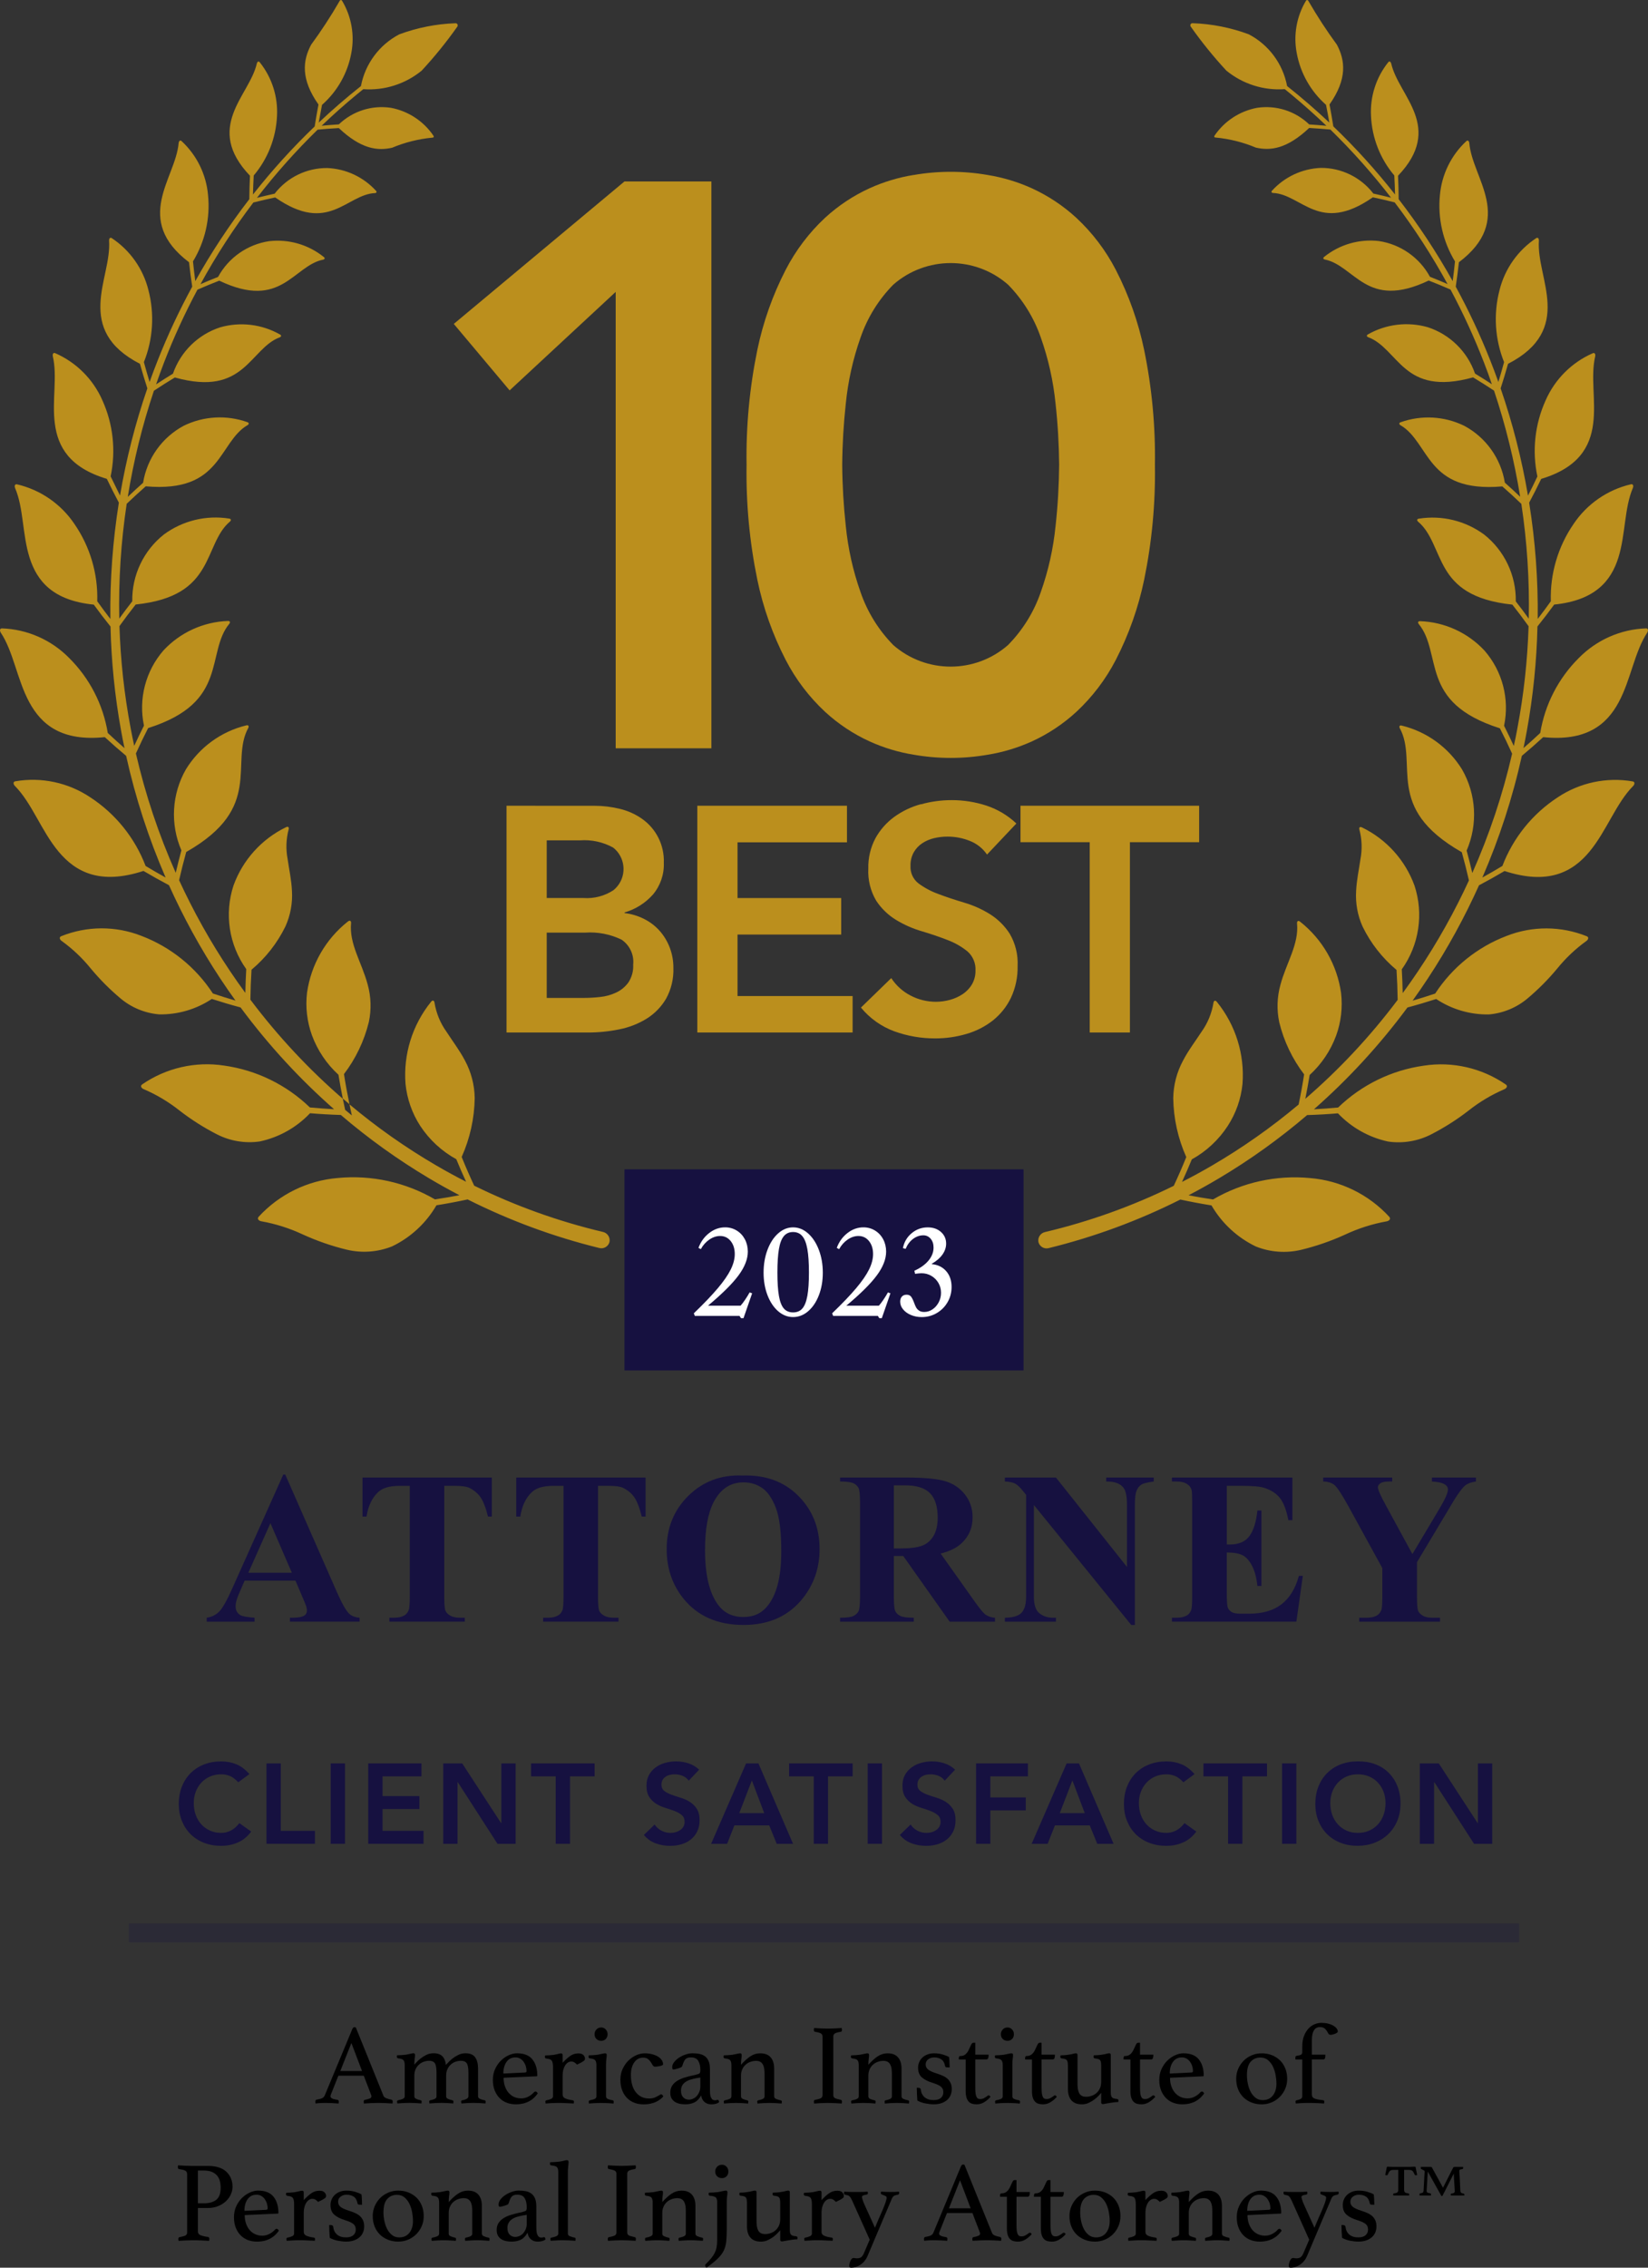 <?xml version="1.0" encoding="UTF-8"?>
<svg id="Layer_1" xmlns="http://www.w3.org/2000/svg" width="103.999" height="143.001" xmlns:xlink="http://www.w3.org/1999/xlink" version="1.1" viewBox="0 0 103.999 143.001">
  <rect x="0" y="0" width="103.999" height="143.001" fill="#333333" stroke="none"/>
  <!-- Generator: Adobe Illustrator 29.3.1, SVG Export Plug-In . SVG Version: 2.1.0 Build 151)  -->
  <path d="M21.955,58.109c-1.404,1.11-2.328,2.718-2.579,4.49-.108.908,0,1.829.311,2.689.351.95.924,1.803,1.672,2.486.081.499.172.999.274,1.5.139.12.279.239.42.357-.133-.637-.249-1.271-.346-1.9.743-.975,1.277-2.092,1.569-3.283.167-.786.141-1.6-.076-2.374-.37-1.382-1.174-2.548-1.045-3.868.007-.065-.02-.147-.089-.147-.042.004-.08.023-.11.052M15.732,12.834h0M19.824,8.2h0M21.517,0c-.047,0-.09.053-.107.1-.542.938-1.135,1.845-1.776,2.719-.529.991-.67,2.166.464,3.773-.089.462-.169.922-.24,1.381-1.397,1.339-2.698,2.773-3.894,4.294.01-.4.026-.8.047-1.2.89-1.052,1.406-2.369,1.469-3.745.067-1.229-.322-2.44-1.092-3.4-.084-.1-.164,0-.18.08-.243,1.056-1.08,2.027-1.492,3.165s-.386,2.4,1.058,3.914c-.023.496-.036.989-.041,1.479-1.263,1.636-2.403,3.363-3.41,5.168-.054-.412-.102-.827-.144-1.244.763-1.256,1.097-2.727.949-4.19-.117-1.302-.713-2.513-1.673-3.4-.1-.09-.173.033-.18.115-.1,1.155-.829,2.324-1.085,3.595s-.025,2.6,1.74,3.934c.056.518.123,1.031.2,1.539-.817,1.497-1.542,3.043-2.17,4.629-.181.457-.355.917-.52,1.381-.126-.412-.246-.829-.36-1.251.581-1.449.68-3.046.283-4.555-.336-1.339-1.16-2.503-2.311-3.265-.123-.076-.176.065-.169.153.087,1.231-.491,2.591-.545,3.973s.414,2.731,2.492,3.8c.147.523.303,1.04.468,1.549-.759,2.202-1.335,4.463-1.725,6.759-.2-.4-.397-.803-.592-1.21.342-1.615.159-3.297-.522-4.8-.584-1.329-1.647-2.39-2.978-2.97-.141-.057-.172.1-.15.192.3,1.272-.06,2.8.13,4.257.19,1.457.923,2.77,3.279,3.477.245.509.498,1.009.76,1.5-.387,2.425-.566,4.879-.536,7.335-.281-.364-.557-.736-.828-1.115.051-1.734-.452-3.44-1.436-4.869-.849-1.265-2.146-2.16-3.63-2.505-.157-.031-.159.139-.121.229.546,1.263.451,2.924.919,4.4.468,1.476,1.473,2.7,4.049,2.957.344.472.696.932,1.056,1.38.051,2.198.273,4.389.665,6.553.067.373.139.746.218,1.117-.357-.311-.709-.63-1.056-.958-.294-1.795-1.148-3.451-2.44-4.731-1.121-1.139-2.636-1.806-4.234-1.863-.168,0-.138.177-.081.263.8,1.2,1.027,2.954,1.8,4.387.773,1.433,2.055,2.487,4.767,2.208.444.408.893.801,1.348,1.18.583,2.632,1.417,5.202,2.492,7.674-.423-.233-.845-.477-1.264-.73-.677-1.774-1.898-3.289-3.488-4.327-1.39-.932-3.085-1.294-4.735-1.012-.173.035-.107.212-.03.288,1.072,1.074,1.665,2.833,2.759,4.143,1.094,1.31,2.639,2.108,5.36,1.221.533.315,1.07.615,1.609.9.221.492.452.98.692,1.463,1.008,2.03,2.18,3.974,3.505,5.813-.475-.138-.95-.287-1.426-.447-1.08-1.656-2.657-2.928-4.505-3.632-1.63-.642-3.444-.635-5.068.02-.17.074-.063.242.032.3.683.493,1.298,1.075,1.829,1.729.572.689,1.205,1.325,1.891,1.9.688.575,1.537.924,2.43,1,1.181.02,2.34-.32,3.324-.974.605.196,1.21.375,1.814.536.882,1.192,1.828,2.335,2.833,3.425.969,1.051,1.993,2.051,3.067,2.994-.506-.027-1.014-.064-1.525-.112-1.48-1.43-3.374-2.354-5.412-2.64-1.813-.277-3.663.147-5.174,1.187-.157.114-.011.262.1.3.808.347,1.567.8,2.256,1.346.738.572,1.528,1.074,2.359,1.5.835.427,1.782.585,2.71.451,1.212-.26,2.317-.88,3.17-1.78.652.054,1.3.091,1.943.11,1.737,1.486,3.599,2.821,5.563,3.99.631.375,1.271.731,1.921,1.07-.509.098-1.024.186-1.545.263-1.85-1.079-3.992-1.551-6.124-1.349-1.915.157-3.7,1.03-5,2.445-.134.155.05.27.172.286.905.162,1.784.441,2.616.831.888.405,1.813.726,2.762.957.955.23,1.957.158,2.869-.206,1.172-.563,2.147-1.466,2.8-2.591.667-.107,1.322-.23,1.967-.37,2.643,1.328,5.427,2.355,8.3,3.061.281.079.572-.085.651-.366.002-.005.003-.011.004-.016.054-.289-.132-.568-.419-.63-2.808-.664-5.533-1.642-8.122-2.916-.281-.6-.544-1.203-.789-1.81.523-1.169.803-2.432.822-3.712-.011-.831-.224-1.646-.619-2.377-.346-.654-.782-1.219-1.156-1.8-.394-.547-.655-1.179-.762-1.845-.011-.1-.1-.208-.222-.046-1.175,1.454-1.75,3.302-1.608,5.166.095.946.414,1.857.931,2.655.575.875,1.356,1.596,2.274,2.1.195.475.401.949.619,1.422-.637-.325-1.266-.668-1.885-1.029-1.932-1.126-3.764-2.415-5.476-3.853.048.231.099.465.152.7l-.424-.353c-.052-.233-.102-.467-.149-.7-1.061-.918-2.073-1.891-3.031-2.915-.993-1.06-1.927-2.172-2.8-3.333.009-.635.033-1.265.072-1.888.897-.75,1.627-1.68,2.14-2.731.318-.705.459-1.476.411-2.248-.033-.7-.182-1.354-.273-2-.119-.622-.097-1.263.066-1.875.028-.085,0-.217-.169-.132-1.536.746-2.723,2.06-3.308,3.664-.591,1.788-.294,3.751.8,5.284-.029.495-.048.995-.057,1.5-1.315-1.794-2.482-3.692-3.488-5.676-.24-.472-.471-.949-.692-1.431.137-.6.286-1.193.449-1.778,2.5-1.425,3.15-2.813,3.362-4.132s-.036-2.624.555-3.692c.042-.075.039-.206-.131-.16-1.581.385-2.946,1.378-3.8,2.762-.899,1.565-1.007,3.463-.29,5.119-.127.467-.246.938-.357,1.415-1.078-2.422-1.919-4.942-2.514-7.526.247-.543.504-1.076.771-1.6,2.6-.824,3.474-2,3.919-3.2s.458-2.482,1.205-3.377c.053-.063.075-.187-.093-.178-1.545.056-3.005.722-4.059,1.853-1.133,1.301-1.59,3.059-1.234,4.748-.212.417-.417.842-.615,1.274-.079-.365-.154-.731-.223-1.1-.404-2.129-.641-4.286-.709-6.451.333-.467.675-.921,1.025-1.362,2.576-.269,3.6-1.206,4.232-2.256s.866-2.267,1.721-2.978c.061-.05.1-.164-.056-.185-1.45-.23-2.931.13-4.114,1-1.288,1.017-2.027,2.576-2,4.217-.279.357-.553.721-.82,1.092-.049-2.423.108-4.846.469-7.243.4-.38.8-.747,1.2-1.1,2.448.213,3.564-.486,4.328-1.363s1.189-1.975,2.106-2.5c.064-.037.123-.136-.022-.184-1.312-.466-2.755-.385-4.007.224-1.372.733-2.322,2.064-2.57,3.599-.325.289-.648.585-.967.889.366-2.273.918-4.511,1.65-6.694.438-.29.878-.568,1.32-.834,2.245.622,3.4.159,4.256-.535.856-.694,1.431-1.657,2.37-2,.066-.024.137-.109.01-.177-1.146-.651-2.506-.814-3.774-.452-1.397.454-2.5,1.536-2.981,2.923-.357.217-.712.442-1.065.675.159-.46.326-.917.5-1.372.609-1.575,1.314-3.111,2.111-4.6.458-.2.917-.389,1.376-.568,1.989.947,3.138.7,4.043.184s1.59-1.332,2.52-1.51c.065-.013.144-.081.036-.165-.97-.782-2.213-1.142-3.451-1-1.367.205-2.56,1.039-3.222,2.253-.371.147-.741.3-1.112.461.983-1.797,2.099-3.519,3.337-5.151.461-.117.92-.224,1.378-.321,1.708,1.186,2.813,1.125,3.733.777s1.675-1.015,2.568-1.051c.063,0,.147-.056.058-.149-.793-.868-1.9-1.383-3.075-1.432-1.298-.008-2.525.59-3.317,1.618-.371.081-.744.169-1.118.263,1.175-1.521,2.455-2.958,3.831-4.3.447-.043.893-.076,1.336-.1,1.422,1.343,2.457,1.442,3.36,1.241.807-.338,1.661-.553,2.532-.636.059.006.144-.034.073-.132-.623-.913-1.583-1.542-2.669-1.749-1.2-.184-2.418.202-3.293,1.043-.361.023-.723.051-1.087.086.715-.686,1.455-1.343,2.218-1.972l.4-.326.009-.008c1.333.096,2.652-.322,3.686-1.168.805-.868,1.552-1.788,2.235-2.755.041-.044.051-.108.025-.162-.027-.053-.086-.082-.144-.071-1.207.043-2.4.279-3.532.7-1.262.661-2.152,1.863-2.417,3.262l-.019.015c-.912.723-1.794,1.486-2.645,2.288.067-.372.136-.745.208-1.119.965-.849,1.616-1.998,1.848-3.263.218-1.134.012-2.309-.581-3.3-.013-.028-.04-.048-.071-.05h0ZM82.483,0c-.03.003-.056.021-.069.048-.593.991-.8,2.166-.582,3.3.232,1.264.883,2.413,1.848,3.262.075.374.145.747.208,1.119-.851-.8-1.733-1.563-2.647-2.289l-.017-.014c-.265-1.4-1.155-2.601-2.417-3.262-1.132-.421-2.325-.657-3.532-.7-.058-.01-.116.018-.143.071-.026.054-.016.118.025.162.683.968,1.43,1.889,2.235,2.757,1.034.846,2.353,1.264,3.686,1.168l.419.342c.759.629,1.495,1.285,2.209,1.968-.364-.034-.726-.062-1.087-.085-.875-.844-2.093-1.231-3.295-1.047-1.086.205-2.046.831-2.671,1.742-.07.1.014.138.073.132.872.083,1.726.298,2.533.636.9.2,1.938.1,3.359-1.241.443.026.889.059,1.337.1,1.376,1.342,2.656,2.779,3.831,4.3-.373-.094-.746-.182-1.118-.263-.792-1.028-2.019-1.627-3.317-1.619-1.175.049-2.281.564-3.074,1.432-.089.093-.005.146.057.149.893.036,1.651.7,2.568,1.051s2.024.409,3.733-.777c.458.097.917.204,1.378.321,1.238,1.632,2.354,3.354,3.337,5.151-.371-.161-.741-.315-1.112-.461-.662-1.215-1.856-2.048-3.224-2.253-1.238-.142-2.482.218-3.452,1-.108.084-.029.152.036.165.93.178,1.617.992,2.519,1.51s2.054.763,4.043-.184c.459.178.918.367,1.376.568.797,1.489,1.502,3.025,2.111,4.6.176.454.343.911.5,1.372-.353-.233-.708-.457-1.065-.674-.481-1.387-1.584-2.469-2.981-2.923-1.268-.362-2.628-.199-3.774.452-.127.068-.056.153.01.177.939.341,1.519,1.3,2.37,2s2.011,1.156,4.255.535c.442.267.882.545,1.32.834.731,2.183,1.283,4.421,1.65,6.694-.319-.304-.642-.6-.967-.889-.25-1.53-1.198-2.856-2.565-3.587-1.251-.61-2.695-.69-4.007-.224-.144.047-.086.147-.022.184.917.522,1.345,1.621,2.106,2.5s1.881,1.575,4.329,1.363c.407.356.807.723,1.2,1.1.362,2.397.519,4.82.469,7.243-.267-.372-.54-.736-.819-1.092.027-1.641-.713-3.2-2-4.217-1.183-.869-2.664-1.229-4.114-1-.158.022-.117.136-.056.186.854.712,1.1,1.928,1.72,2.978s1.656,1.987,4.232,2.256c.349.442.69.896,1.025,1.362-.068,2.166-.305,4.322-.709,6.451-.067.367-.141.734-.223,1.1-.2-.431-.405-.856-.615-1.274.354-1.687-.104-3.442-1.236-4.741-1.054-1.131-2.513-1.797-4.058-1.853-.167-.009-.146.115-.093.178.747.9.766,2.18,1.205,3.377s1.316,2.373,3.919,3.2c.267.521.524,1.054.771,1.6-.594,2.583-1.436,5.103-2.513,7.525-.111-.477-.23-.949-.357-1.414.716-1.657.609-3.554-.291-5.119-.855-1.384-2.22-2.376-3.8-2.762-.17-.046-.172.085-.13.16.591,1.069.347,2.377.554,3.692.207,1.315.861,2.707,3.362,4.132.163.584.313,1.177.45,1.778-.221.482-.452.959-.692,1.431-1.006,1.984-2.173,3.882-3.488,5.676-.01-.503-.029-1.003-.057-1.5,1.094-1.533,1.391-3.496.8-5.284-.585-1.604-1.772-2.918-3.308-3.664-.165-.085-.2.046-.168.132.163.612.186,1.253.066,1.875-.091.644-.239,1.3-.272,2-.048.772.092,1.543.41,2.248.513,1.051,1.242,1.981,2.14,2.731.039.623.063,1.252.072,1.888-.873,1.161-1.807,2.273-2.8,3.333-.958,1.021-1.968,1.991-3.028,2.906.101-.503.192-1.003.273-1.5.748-.683,1.321-1.536,1.672-2.486.312-.86.418-1.781.311-2.689-.251-1.772-1.174-3.38-2.579-4.49-.15-.125-.208,0-.2.1.129,1.32-.675,2.486-1.045,3.868-.217.774-.243,1.588-.076,2.374.291,1.191.825,2.308,1.569,3.283-.098.632-.213,1.265-.346,1.9-1.712,1.438-3.544,2.727-5.475,3.853-.619.361-1.248.704-1.886,1.029.218-.473.424-.947.619-1.422.918-.507,1.697-1.232,2.269-2.111.516-.795.835-1.702.93-2.645.143-1.865-.433-3.714-1.61-5.168-.124-.162-.211-.05-.222.046-.107.666-.368,1.298-.763,1.845-.374.577-.811,1.142-1.155,1.8-.396.731-.609,1.546-.62,2.377.019,1.28.299,2.543.822,3.712-.245.605-.508,1.208-.789,1.81-2.589,1.274-5.314,2.252-8.122,2.916-.287.062-.473.341-.419.63.07.283.356.456.639.386.005,0,.011-.003.016-.004,2.873-.706,5.657-1.732,8.3-3.061.646.14,1.302.263,1.967.37.653,1.125,1.628,2.027,2.8,2.591.912.364,1.914.436,2.869.206.949-.231,1.874-.552,2.762-.957.832-.391,1.711-.671,2.615-.834.122-.016.306-.13.173-.286-1.3-1.415-3.085-2.288-5-2.445-2.132-.202-4.274.27-6.124,1.349-.521-.077-1.036-.165-1.545-.263.65-.339,1.291-.696,1.922-1.071,1.965-1.168,3.826-2.502,5.564-3.987.643-.019,1.29-.055,1.943-.11.853.899,1.958,1.52,3.17,1.78.928.133,1.875-.024,2.71-.451.831-.426,1.621-.928,2.36-1.5.689-.546,1.448-.999,2.256-1.346.111-.042.256-.189.1-.3-1.51-1.04-3.359-1.466-5.172-1.19-2.038.286-3.932,1.21-5.412,2.64-.511.048-1.02.085-1.526.112,1.074-.943,2.098-1.943,3.067-2.994,1.005-1.09,1.951-2.233,2.833-3.425.604-.161,1.209-.34,1.814-.536.984.654,2.143.993,3.324.974.893-.076,1.742-.425,2.43-1,.686-.575,1.319-1.211,1.89-1.9.531-.654,1.146-1.236,1.83-1.729.095-.061.2-.229.032-.3-1.625-.655-3.439-.662-5.069-.02-1.846.705-3.421,1.977-4.5,3.632-.475.16-.951.309-1.426.447,1.323-1.839,2.493-3.783,3.5-5.813.24-.483.471-.971.692-1.462.539-.283,1.076-.583,1.61-.9,2.721.888,4.273.09,5.36-1.221s1.687-3.067,2.758-4.141c.077-.076.143-.254-.03-.288-1.648-.284-3.343.076-4.734,1.005-1.59,1.038-2.811,2.552-3.489,4.326-.42.253-.842.497-1.265.731,1.075-2.473,1.91-5.043,2.493-7.675.455-.379.904-.772,1.348-1.179,2.709.279,4-.775,4.767-2.208s1-3.183,1.8-4.387c.027-.041.042-.089.045-.138v-.011c.003-.061-.044-.112-.105-.115-.007,0-.014,0-.021,0-1.597.057-3.112.724-4.234,1.863-1.292,1.28-2.145,2.936-2.439,4.731-.349.328-.701.647-1.058.956.077-.371.15-.743.217-1.117.392-2.164.614-4.355.665-6.554.359-.448.711-.908,1.056-1.38,2.576-.261,3.588-1.485,4.049-2.957.461-1.472.372-3.134.918-4.4.039-.09.036-.26-.121-.229-1.483.346-2.779,1.243-3.626,2.508-.982,1.429-1.484,3.134-1.432,4.868-.27.379-.546.751-.828,1.115.029-2.454-.152-4.906-.54-7.33.262-.49.515-.99.76-1.5,2.356-.708,3.094-2.026,3.279-3.477s-.173-2.985.13-4.257c.022-.09-.009-.248-.15-.192-1.332.581-2.395,1.643-2.979,2.973-.681,1.503-.864,3.185-.521,4.8-.192.409-.39.813-.593,1.21-.39-2.298-.967-4.561-1.726-6.765.165-.509.321-1.025.468-1.549,2.078-1.068,2.55-2.42,2.492-3.8-.058-1.38-.631-2.742-.545-3.973.007-.088-.046-.229-.169-.153-1.151.762-1.976,1.926-2.312,3.265-.397,1.509-.298,3.106.283,4.555-.114.421-.234.838-.36,1.251-.165-.463-.339-.924-.52-1.381-.628-1.586-1.353-3.132-2.17-4.629.075-.508.142-1.021.2-1.54,1.766-1.334,2-2.666,1.74-3.934s-.99-2.44-1.086-3.594c-.006-.082-.076-.2-.179-.115-.96.887-1.556,2.099-1.673,3.4-.147,1.463.186,2.934.95,4.19-.041.417-.089.832-.144,1.244-1.007-1.805-2.147-3.532-3.41-5.168-.004-.49-.017-.983-.04-1.478,1.446-1.512,1.475-2.783,1.059-3.915s-1.249-2.11-1.492-3.168c-.017-.076-.1-.179-.18-.08-.77.96-1.159,2.171-1.092,3.4.062,1.377.579,2.694,1.469,3.746.022.4.038.8.047,1.2-1.196-1.521-2.498-2.957-3.895-4.296-.071-.459-.151-.919-.24-1.381,1.133-1.608.992-2.782.464-3.773-.64-.873-1.232-1.779-1.774-2.716-.017-.047-.061-.1-.108-.1h0Z" fill="#bb8f1d"/>
  <path d="M39.408,11.442l-10.771,8.984,3.523,4.192,6.694-6.211v28.781h6.04V11.442h-5.486ZM56.369,40.674c-.927-.943-1.632-2.081-2.063-3.332-.477-1.346-.789-2.745-.931-4.166-.14-1.283-.216-2.572-.226-3.862.01-1.29.086-2.579.226-3.862.141-1.421.454-2.821.931-4.167.431-1.251,1.136-2.39,2.063-3.333,2.074-1.817,5.174-1.817,7.248,0,.927.943,1.632,2.082,2.064,3.332.477,1.346.789,2.746.931,4.167.141,1.283.216,2.572.227,3.862-.011,1.29-.086,2.579-.227,3.862-.142,1.422-.456,2.821-.933,4.167-.431,1.25-1.136,2.389-2.064,3.332-2.074,1.817-5.174,1.817-7.248,0M57.651,11.034c-.955.154-1.886.435-2.768.833-1.032.471-1.983,1.101-2.818,1.868-1.011.943-1.852,2.054-2.486,3.283-.821,1.594-1.422,3.293-1.787,5.049-.49,2.383-.718,4.813-.679,7.246-.039,2.433.189,4.863.679,7.246.364,1.757.965,3.455,1.787,5.05.635,1.229,1.478,2.34,2.492,3.282.835.767,1.786,1.398,2.818,1.868.882.399,1.813.679,2.768.833,1.549.27,3.132.27,4.681,0,.955-.154,1.886-.435,2.768-.833,1.032-.47,1.983-1.101,2.818-1.868,1.013-.943,1.856-2.053,2.492-3.282.821-1.595,1.422-3.293,1.787-5.049.49-2.383.718-4.813.679-7.246.039-2.433-.189-4.863-.679-7.246-.365-1.756-.966-3.454-1.787-5.049-.636-1.229-1.479-2.339-2.492-3.282-.835-.767-1.786-1.397-2.818-1.868-.882-.398-1.813-.678-2.768-.833-1.549-.269-3.132-.269-4.681,0,0,0-.006-.002-.006-.002Z" fill="#bb8f1d"/>
  <path d="M34.502,58.81h2.436c.787-.053,1.575.1,2.285.444.517.349.8.955.735,1.575.022.396-.083.789-.3,1.121-.197.273-.461.492-.765.636-.32.152-.664.247-1.017.283-.344.039-.691.059-1.037.06h-2.337s0-4.119,0-4.119ZM34.502,52.993h2.093c.729-.055,1.459.103,2.1.455.746.59.873,1.673.283,2.419-.078.098-.166.188-.263.267-.562.369-1.229.543-1.9.495h-2.313s0-3.636,0-3.636ZM31.965,50.81v14.3h5.134c.666,0,1.331-.066,1.983-.2.613-.12,1.2-.349,1.732-.677.5-.314.918-.743,1.218-1.252.328-.596.488-1.269.463-1.949.003-.438-.075-.873-.232-1.283-.147-.385-.362-.741-.634-1.05-.275-.308-.607-.562-.976-.747-.387-.196-.807-.323-1.238-.373v-.04c.692-.2,1.313-.592,1.791-1.131.468-.559.713-1.271.685-2,.042-1.1-.477-2.146-1.379-2.777-.423-.295-.898-.508-1.4-.626-.52-.127-1.054-.192-1.59-.192,0,0-5.557-.003-5.557-.003ZM44.005,50.81v14.3h9.8v-2.3h-7.263v-3.878h6.543v-2.3h-6.543v-3.514h6.907v-2.308s-9.444,0-9.444,0ZM64.399,50.81v2.3h4.369v12h2.537v-12h4.369v-2.3h-11.275ZM58.118,50.71c-.604.163-1.174.434-1.681.8-.489.356-.895.814-1.188,1.343-.314.59-.471,1.251-.453,1.919-.037.711.137,1.417.5,2.03.323.49.751.903,1.253,1.208.51.309,1.058.55,1.631.717.59.175,1.133.361,1.63.556.452.17.874.412,1.249.717.344.306.528.753.5,1.212.006.301-.07.598-.221.859-.145.247-.345.458-.584.616-.247.164-.519.287-.806.364-.289.08-.587.12-.886.121-.557,0-1.107-.134-1.6-.393-.495-.255-.914-.634-1.218-1.1l-1.913,1.858c.558.68,1.288,1.198,2.114,1.5.82.296,1.685.446,2.557.444.675.003,1.346-.092,1.993-.283.603-.174,1.167-.462,1.661-.848.481-.383.87-.87,1.138-1.424.294-.628.439-1.316.423-2.01.036-.714-.138-1.422-.5-2.039-.321-.498-.747-.919-1.249-1.233-.508-.315-1.057-.559-1.631-.727-.591-.175-1.134-.357-1.631-.545-.446-.161-.866-.386-1.248-.667-.339-.266-.526-.681-.5-1.111-.008-.292.061-.581.2-.838.13-.231.313-.429.533-.576.227-.151.48-.26.745-.323.28-.067.567-.101.855-.1.486-.002.968.091,1.419.273.437.172.812.471,1.077.859l1.852-1.959c-.542-.512-1.191-.899-1.9-1.131-.705-.229-1.443-.344-2.184-.343-.653,0-1.304.088-1.933.263l-.004-.009Z" fill="#bb8f1d"/>
  <g>
    <path d="M18.647,99.675h-3.21l-.382.885c-.125.295-.188.538-.188.73,0,.255.103.443.308.563.121.072.418.125.891.161v.248h-3.022v-.248c.326-.049.594-.184.804-.405.21-.221.469-.678.777-1.371l3.25-7.251h.127l3.277,7.452c.312.706.569,1.15.77,1.333.152.139.367.219.643.241v.248h-4.396v-.248h.181c.353,0,.601-.049.744-.147.098-.072.147-.175.147-.309,0-.08-.013-.163-.04-.248-.009-.04-.076-.208-.201-.503l-.482-1.132ZM18.419,99.179l-1.354-3.129-1.394,3.129h2.747Z" fill="#161140"/>
    <path d="M31.037,93.175v2.459h-.241c-.143-.567-.302-.975-.475-1.223-.175-.248-.414-.446-.717-.593-.17-.08-.467-.121-.891-.121h-.677v7.009c0,.464.026.755.077.871s.152.218.302.305c.15.087.354.131.613.131h.302v.248h-4.758v-.248h.302c.263,0,.475-.047.636-.14.117-.062.208-.17.275-.322.049-.107.073-.389.073-.844v-7.009h-.656c-.612,0-1.057.129-1.334.389-.389.362-.635.878-.737,1.548h-.255v-2.459h8.162Z" fill="#161140"/>
    <path d="M40.74,93.175v2.459h-.241c-.143-.567-.302-.975-.475-1.223-.175-.248-.414-.446-.717-.593-.17-.08-.467-.121-.891-.121h-.677v7.009c0,.464.026.755.077.871s.152.218.302.305c.15.087.354.131.613.131h.302v.248h-4.758v-.248h.302c.263,0,.475-.047.636-.14.117-.062.208-.17.275-.322.049-.107.073-.389.073-.844v-7.009h-.656c-.612,0-1.057.129-1.334.389-.389.362-.635.878-.737,1.548h-.255v-2.459h8.162Z" fill="#161140"/>
    <path d="M46.836,93.048c1.447-.054,2.624.368,3.528,1.266.905.898,1.357,2.021,1.357,3.371,0,1.153-.337,2.167-1.012,3.042-.894,1.162-2.156,1.742-3.786,1.742s-2.9-.554-3.793-1.662c-.706-.875-1.059-1.914-1.059-3.116,0-1.349.459-2.474,1.377-3.374.918-.9,2.047-1.323,3.387-1.27ZM46.917,93.477c-.831,0-1.463.424-1.896,1.273-.353.697-.529,1.698-.529,3.002,0,1.551.272,2.696.817,3.438.38.518.911.777,1.595.777.46,0,.844-.112,1.153-.335.393-.286.699-.743.918-1.371s.328-1.446.328-2.456c0-1.202-.111-2.101-.334-2.697-.224-.597-.509-1.017-.855-1.263s-.745-.368-1.196-.368Z" fill="#161140"/>
    <path d="M56.406,98.121v2.546c0,.491.03.801.09.928.061.127.167.229.319.305.152.076.435.114.851.114v.248h-4.651v-.248c.42,0,.704-.039.854-.117s.255-.179.315-.305c.06-.125.09-.434.09-.925v-5.897c0-.491-.03-.801-.09-.928-.061-.127-.167-.229-.318-.305-.152-.076-.436-.114-.851-.114v-.248h4.222c1.099,0,1.903.076,2.412.228s.925.432,1.246.841c.322.409.482.888.482,1.438,0,.67-.241,1.224-.724,1.662-.308.277-.739.485-1.293.623l2.184,3.076c.286.397.489.646.61.744.183.138.396.214.637.227v.248h-2.862l-2.928-4.141h-.597ZM56.406,93.665v3.98h.382c.621,0,1.085-.057,1.394-.171.308-.114.55-.319.727-.617s.265-.685.265-1.162c0-.692-.162-1.204-.486-1.535-.324-.33-.846-.495-1.565-.495h-.717Z" fill="#161140"/>
    <path d="M66.637,93.175l4.483,5.636v-3.907c0-.545-.078-.914-.234-1.105-.214-.259-.574-.385-1.079-.375v-.248h3.002v.248c-.384.049-.642.112-.774.191s-.234.206-.308.382c-.073.177-.11.479-.11.908v7.565h-.228l-6.145-7.565v5.776c0,.523.119.876.358,1.059s.513.274.821.274h.214v.248h-3.223v-.248c.5-.004.848-.107,1.045-.308.196-.202.295-.543.295-1.026v-6.413l-.195-.241c-.192-.241-.362-.4-.509-.475s-.36-.118-.636-.127v-.248h3.223Z" fill="#161140"/>
    <path d="M77.419,93.698v3.699h.181c.576,0,.994-.181,1.253-.542.259-.362.424-.896.496-1.602h.255v4.758h-.255c-.054-.518-.167-.943-.339-1.273s-.372-.553-.6-.667c-.228-.114-.558-.171-.992-.171v2.559c0,.501.021.806.064.918s.122.203.238.275c.117.071.304.107.563.107h.543c.849,0,1.529-.197,2.041-.59.512-.393.879-.992,1.102-1.796h.248l-.408,2.888h-7.854v-.248h.301c.263,0,.476-.047.637-.14.116-.062.205-.17.268-.322.049-.107.073-.389.073-.844v-5.977c0-.411-.011-.663-.034-.758-.044-.156-.127-.277-.248-.361-.17-.125-.402-.188-.697-.188h-.301v-.248h7.605v2.687h-.255c-.129-.657-.312-1.128-.546-1.414-.235-.286-.566-.496-.995-.63-.25-.08-.719-.121-1.407-.121h-.938Z" fill="#161140"/>
    <path d="M93.14,93.175v.248c-.3.04-.529.127-.69.261-.224.188-.577.699-1.059,1.535l-1.97,3.29v2.198c0,.469.024.76.073.875.049.114.146.214.291.301.145.087.339.131.58.131h.509v.248h-5.099v-.248h.475c.268,0,.48-.047.636-.14.117-.062.208-.17.275-.322.049-.107.073-.389.073-.844v-1.823l-2.137-3.894c-.424-.768-.724-1.22-.898-1.357s-.407-.207-.697-.211v-.248h4.356v.248h-.195c-.263,0-.448.038-.552.114s-.157.156-.157.241c0,.161.178.565.536,1.213l1.641,3.009,1.635-2.741c.407-.67.61-1.114.61-1.333,0-.121-.058-.221-.175-.302-.152-.111-.431-.178-.837-.2v-.248h2.774Z" fill="#161140"/>
  </g>
  <g>
    <path d="M15.034,112.389c-.186-.2-.367-.334-.541-.401s-.35-.1-.526-.1c-.263,0-.5.047-.713.139-.212.093-.395.222-.548.387s-.271.357-.354.576c-.084.22-.125.456-.125.709,0,.272.041.523.125.752.083.229.202.427.354.594s.336.298.548.394c.213.096.45.143.713.143.205,0,.404-.049.598-.147.193-.097.374-.254.541-.468l.745.53c-.23.315-.509.544-.838.688-.329.143-.681.214-1.052.214-.392,0-.751-.063-1.078-.189s-.608-.306-.845-.537c-.236-.231-.421-.509-.555-.834-.134-.325-.2-.685-.2-1.081,0-.406.066-.774.2-1.107.133-.332.319-.614.555-.848.237-.234.518-.414.845-.54s.686-.19,1.078-.19c.343,0,.662.061.956.182s.567.329.82.619l-.702.516Z" fill="#161140"/>
    <path d="M16.817,111.2h.902v4.253h2.155v.816h-3.057v-5.07Z" fill="#161140"/>
    <path d="M20.869,111.2h.902v5.07h-.902v-5.07Z" fill="#161140"/>
    <path d="M23.239,111.2h3.358v.816h-2.456v1.246h2.327v.816h-2.327v1.375h2.585v.816h-3.487v-5.07Z" fill="#161140"/>
    <path d="M27.972,111.2h1.196l2.456,3.767h.014v-3.767h.902v5.07h-1.146l-2.506-3.888h-.015v3.888h-.902v-5.07Z" fill="#161140"/>
    <path d="M35.068,112.016h-1.554v-.816h4.01v.816h-1.553v4.253h-.902v-4.253Z" fill="#161140"/>
    <path d="M43.46,112.289c-.096-.139-.223-.24-.383-.304-.16-.065-.328-.097-.505-.097-.105,0-.206.012-.304.036s-.186.062-.265.115-.142.121-.19.204-.071.182-.071.297c0,.172.059.303.179.394.119.091.267.17.444.236.177.067.369.132.58.193.21.062.403.148.58.258.177.11.325.256.444.437s.179.422.179.723c0,.272-.05.51-.15.713s-.235.371-.404.505-.367.234-.591.301c-.224.067-.46.1-.709.1-.315,0-.618-.052-.91-.157s-.542-.281-.752-.53l.68-.659c.11.167.255.297.434.39.179.093.369.139.569.139.105,0,.21-.014.315-.043.105-.029.2-.072.287-.129.086-.057.155-.13.207-.218.052-.089.079-.19.079-.305,0-.186-.059-.329-.179-.429s-.267-.185-.444-.254-.37-.135-.58-.197c-.21-.062-.403-.147-.58-.254-.177-.108-.325-.251-.444-.43-.119-.179-.179-.418-.179-.719,0-.263.054-.489.161-.681.107-.191.248-.35.422-.476s.374-.221.598-.283c.224-.062.453-.093.688-.093.267,0,.526.041.777.122s.476.214.677.401l-.658.695Z" fill="#161140"/>
    <path d="M47.082,111.2h.78l2.184,5.07h-1.031l-.473-1.16h-2.198l-.458,1.16h-1.01l2.206-5.07ZM48.228,114.336l-.781-2.062-.795,2.062h1.576Z" fill="#161140"/>
    <path d="M51.351,112.016h-1.554v-.816h4.01v.816h-1.553v4.253h-.902v-4.253Z" fill="#161140"/>
    <path d="M54.758,111.2h.902v5.07h-.902v-5.07Z" fill="#161140"/>
    <path d="M59.613,112.289c-.096-.139-.223-.24-.383-.304-.16-.065-.328-.097-.505-.097-.105,0-.206.012-.304.036s-.186.062-.265.115-.142.121-.19.204-.071.182-.071.297c0,.172.059.303.179.394.119.091.267.17.444.236.177.067.369.132.58.193.21.062.403.148.58.258.177.11.325.256.444.437s.179.422.179.723c0,.272-.05.51-.15.713s-.235.371-.404.505-.367.234-.591.301c-.224.067-.46.1-.709.1-.315,0-.618-.052-.91-.157s-.542-.281-.752-.53l.68-.659c.11.167.255.297.434.39.179.093.369.139.569.139.105,0,.21-.014.315-.043.105-.029.2-.072.287-.129.086-.057.155-.13.207-.218.052-.089.079-.19.079-.305,0-.186-.059-.329-.179-.429s-.267-.185-.444-.254-.37-.135-.58-.197c-.21-.062-.403-.147-.58-.254-.177-.108-.325-.251-.444-.43-.119-.179-.179-.418-.179-.719,0-.263.054-.489.161-.681.107-.191.248-.35.422-.476s.374-.221.598-.283c.224-.062.453-.093.688-.093.267,0,.526.041.777.122s.476.214.677.401l-.658.695Z" fill="#161140"/>
    <path d="M61.596,111.2h3.272v.816h-2.37v1.331h2.234v.816h-2.234v2.105h-.902v-5.07Z" fill="#161140"/>
    <path d="M67.31,111.2h.78l2.184,5.07h-1.031l-.473-1.16h-2.198l-.458,1.16h-1.01l2.206-5.07ZM68.455,114.336l-.781-2.062-.795,2.062h1.576Z" fill="#161140"/>
    <path d="M74.678,112.389c-.186-.2-.367-.334-.541-.401s-.35-.1-.526-.1c-.263,0-.5.047-.713.139-.212.093-.395.222-.548.387s-.271.357-.354.576c-.084.22-.125.456-.125.709,0,.272.041.523.125.752.083.229.202.427.354.594s.336.298.548.394c.213.096.45.143.713.143.205,0,.404-.049.598-.147.193-.097.374-.254.541-.468l.745.53c-.23.315-.509.544-.838.688-.329.143-.681.214-1.052.214-.392,0-.751-.063-1.078-.189s-.608-.306-.845-.537c-.236-.231-.421-.509-.555-.834-.134-.325-.2-.685-.2-1.081,0-.406.066-.774.2-1.107.133-.332.319-.614.555-.848.237-.234.518-.414.845-.54s.686-.19,1.078-.19c.343,0,.662.061.956.182s.567.329.82.619l-.702.516Z" fill="#161140"/>
    <path d="M77.499,112.016h-1.554v-.816h4.01v.816h-1.553v4.253h-.902v-4.253Z" fill="#161140"/>
    <path d="M80.907,111.2h.902v5.07h-.902v-5.07Z" fill="#161140"/>
    <path d="M83.005,113.756c0-.406.066-.774.2-1.107.133-.332.319-.614.555-.848.237-.234.518-.414.845-.54s.686-.19,1.078-.19c.396-.005.759.054,1.088.175.33.122.614.3.852.533.238.234.425.516.558.845.133.33.2.697.2,1.103,0,.396-.067.756-.2,1.081s-.32.604-.558.838c-.239.234-.523.417-.852.548-.329.131-.692.199-1.088.204-.392,0-.751-.063-1.078-.189s-.608-.306-.845-.537c-.236-.231-.421-.509-.555-.834-.134-.325-.2-.685-.2-1.081ZM83.95,113.699c0,.272.041.523.125.752.083.229.202.427.354.594s.336.298.548.394c.213.096.45.143.713.143s.501-.047.716-.143c.214-.096.399-.227.551-.394s.271-.365.354-.594.125-.48.125-.752c0-.253-.042-.489-.125-.709s-.202-.411-.354-.576-.337-.294-.551-.387c-.215-.093-.454-.139-.716-.139s-.5.047-.713.139c-.212.093-.395.222-.548.387s-.271.357-.354.576c-.084.22-.125.456-.125.709Z" fill="#161140"/>
    <path d="M89.599,111.2h1.196l2.456,3.767h.014v-3.767h.902v5.07h-1.146l-2.506-3.888h-.015v3.888h-.902v-5.07Z" fill="#161140"/>
  </g>
  <rect x="8.131" y="121.293" width="87.738" height="1.193" fill="#161140" opacity=".25"/>
  <g>
    <path d="M22.962,130.895h-1.609l-.462,1.161c-.024.058-.036.106-.036.144,0,.101.147.173.44.216.034.005.056.018.068.04s.018.047.018.076c0,.028-.005.067-.015.115-.13-.01-.267-.018-.411-.026-.145-.007-.286-.011-.426-.011-.097,0-.195.002-.296.007s-.207.014-.317.029c-.01-.039-.015-.077-.015-.115,0-.034.006-.063.018-.087.012-.024.037-.038.075-.043.149-.024.261-.054.336-.09.075-.036.128-.093.162-.17l1.739-4.184c.034-.081.079-.123.137-.123.019,0,.048.005.086.015l1.746,4.315c.029.067.094.12.195.158.101.039.2.065.296.08.029.01.052.022.068.04.017.017.025.046.025.09,0,.028-.005.067-.015.115-.154-.01-.305-.018-.454-.026-.149-.007-.289-.011-.419-.011-.135,0-.288.004-.462.011-.173.007-.329.016-.469.026-.01-.048-.014-.087-.014-.115,0-.044.008-.074.025-.09.017-.017.032-.026.047-.026.125-.024.226-.051.303-.083.077-.031.115-.078.115-.141,0-.028-.01-.065-.029-.108l-.455-1.19ZM22.846,130.599l-.671-1.768-.7,1.768h1.371Z"/>
    <path d="M28.142,130.209c.019-.015.063-.061.13-.138.068-.076.155-.158.264-.245.109-.087.234-.167.376-.239.143-.072.296-.108.46-.108.289,0,.494.085.615.256.121.171.181.407.181.71v1.753c0,.072.044.126.13.162.087.036.183.064.288.083.043.01.065.039.065.087,0,.028-.005.067-.015.115-.125-.01-.248-.018-.368-.026-.121-.007-.252-.011-.392-.011-.127,0-.255.004-.385.011-.131.007-.256.016-.376.026-.01-.048-.015-.087-.015-.115,0-.048.022-.077.065-.087.043-.005.087-.014.133-.029.046-.014.087-.031.126-.051.039-.019.071-.041.097-.068s.04-.059.04-.098v-1.486c0-.298-.036-.499-.108-.603-.072-.103-.19-.155-.354-.155-.125,0-.244.021-.357.061-.113.041-.213.101-.299.181s-.156.177-.209.292c-.053.116-.08.248-.08.397v1.313c0,.072.041.126.123.162.082.036.173.064.274.083.043.01.065.039.065.087,0,.028-.005.067-.015.115-.125-.01-.247-.018-.364-.026-.118-.007-.242-.011-.372-.011s-.259.004-.386.011c-.128.007-.254.016-.379.026-.01-.048-.015-.087-.015-.115,0-.048.022-.077.065-.087.087-.014.174-.04.263-.075.089-.036.133-.093.133-.17v-1.486c0-.298-.035-.499-.104-.603-.069-.103-.185-.155-.348-.155-.124,0-.243.021-.355.061-.113.041-.213.101-.301.181-.089.08-.16.177-.212.292-.053.116-.079.248-.079.397v1.313c0,.072.042.126.126.162.084.036.174.064.271.083.043.01.065.039.065.087,0,.028-.005.067-.015.115-.125-.01-.248-.018-.368-.026-.121-.007-.249-.011-.385-.011-.141,0-.274.004-.4.011-.125.007-.248.016-.368.026-.01-.048-.015-.087-.015-.115,0-.048.022-.077.065-.087.106-.019.202-.047.288-.083.087-.036.13-.093.13-.17v-1.962c0-.144-.025-.248-.076-.31-.051-.063-.16-.101-.328-.116-.063-.009-.094-.043-.094-.1,0-.024.005-.056.014-.094.063,0,.15-.003.264-.011.113-.007.206-.015.279-.025.112-.019.211-.04.299-.061s.151-.032.19-.032c.068,0,.102.036.102.108,0,.068-.007.148-.022.242s-.022.217-.022.371c.015-.014.055-.06.122-.137s.155-.159.262-.245c.108-.087.231-.165.37-.235s.293-.104.46-.104c.25,0,.435.064.557.191.122.128.195.307.219.538Z"/>
    <path d="M33.691,131.941c.034-.034.07-.051.108-.051.048,0,.094.041.137.123-.063.086-.135.171-.216.252-.082.082-.179.156-.292.22-.113.065-.242.117-.386.155s-.31.058-.498.058c-.192,0-.375-.031-.548-.094-.173-.063-.326-.159-.458-.289-.133-.129-.238-.291-.317-.483-.08-.192-.119-.419-.119-.678,0-.245.047-.472.141-.678.094-.207.215-.384.364-.531s.314-.261.494-.342c.18-.082.354-.123.523-.123.447,0,.773.129.977.39.205.259.307.598.307,1.017,0,.029-.015.043-.043.043l-2.085.094c0,.188.026.361.079.52.053.159.127.296.223.411.096.115.212.206.349.271.137.065.291.097.464.097.153,0,.301-.036.442-.108.141-.073.26-.164.356-.274ZM32.525,129.74c-.239,0-.426.094-.56.282-.134.187-.201.433-.201.735l1.357-.065c.072,0,.108-.031.108-.094,0-.091-.015-.187-.043-.288s-.072-.194-.129-.278c-.058-.085-.131-.154-.219-.21-.089-.055-.193-.083-.313-.083Z"/>
    <path d="M36.504,129.487c.14,0,.243.034.31.101.067.068.101.142.101.224,0,.029-.005.056-.015.08-.01.024-.033.049-.069.075s-.086.058-.151.094c-.065.036-.155.081-.271.133-.043-.052-.095-.098-.155-.137-.06-.038-.126-.058-.199-.058-.082,0-.156.023-.224.069-.067.046-.125.109-.173.187-.048.08-.086.171-.112.274-.027.104-.04.211-.04.321v1.242c0,.105.055.184.166.234.111.051.269.09.476.119.048.01.072.039.072.087,0,.028-.005.067-.014.115-.053-.005-.119-.008-.199-.011-.08-.002-.162-.007-.249-.011-.087-.005-.176-.009-.268-.011-.092-.002-.177-.004-.255-.004-.131,0-.267.004-.407.011-.14.007-.273.016-.398.026-.01-.048-.015-.087-.015-.115,0-.048.022-.077.065-.087.111-.019.208-.048.292-.086.084-.039.126-.094.126-.167v-1.832c0-.101-.006-.186-.018-.253s-.032-.122-.061-.162c-.029-.041-.071-.07-.126-.09-.056-.019-.126-.033-.213-.043-.063-.009-.094-.041-.094-.094,0-.029.005-.062.015-.101.062,0,.15-.003.263-.011s.206-.016.279-.025c.107-.02.201-.04.281-.061.08-.022.14-.033.179-.033.068,0,.102.036.102.109v.483c.154-.168.309-.309.465-.422s.333-.17.53-.17Z"/>
    <path d="M37.944,132.612c-.083,0-.167.002-.252.004-.085.002-.163.006-.235.011-.072.004-.135.009-.188.014s-.087.007-.101.007c0-.005-.002-.022-.007-.051-.005-.029-.007-.051-.007-.065,0-.048.022-.077.065-.087.125-.024.226-.053.303-.086.077-.034.116-.09.116-.167v-1.962c0-.144-.025-.248-.076-.31-.051-.063-.16-.101-.328-.116-.063-.009-.094-.043-.094-.1,0-.024.005-.056.014-.094.063,0,.15-.003.264-.011.113-.007.206-.015.279-.025.112-.019.211-.04.299-.061s.151-.032.19-.032c.068,0,.102.036.102.108,0,.068-.007.148-.022.242s-.022.217-.022.371v1.991c0,.077.037.133.112.167.075.033.179.062.314.086.039.01.058.039.058.087,0,.014-.001.036-.003.065-.002.029-.006.046-.011.051-.015,0-.047-.002-.097-.007-.051-.005-.112-.01-.184-.014-.072-.005-.151-.009-.236-.011-.085-.002-.169-.004-.251-.004ZM37.521,128.276c0-.115.04-.215.119-.299.079-.085.179-.126.299-.126.115,0,.211.041.288.126s.116.184.116.299c0,.125-.039.226-.116.303s-.173.115-.288.115c-.12,0-.22-.038-.299-.115-.08-.077-.119-.178-.119-.303Z"/>
    <path d="M40.58,129.754c-.226,0-.41.099-.552.296s-.213.464-.213.801c0,.467.104.83.314,1.09.209.259.487.39.833.39.154,0,.282-.024.386-.072.103-.048.194-.096.271-.144.014-.01.031-.021.05-.032.019-.012.039-.018.058-.018.024,0,.051.017.079.051.029.033.048.06.058.079-.048.058-.109.116-.181.173-.072.058-.159.112-.259.162-.101.051-.22.091-.357.123s-.292.047-.465.047c-.197,0-.384-.032-.559-.098-.176-.065-.329-.162-.462-.292-.132-.13-.237-.293-.314-.487-.077-.195-.116-.422-.116-.681,0-.245.047-.47.141-.675.094-.205.214-.379.361-.523s.31-.258.491-.339c.18-.082.357-.123.53-.123.178,0,.339.019.484.057.144.039.267.09.368.152.101.063.179.136.235.22.055.084.083.172.083.263,0,.029-.024.053-.072.072-.048.02-.102.035-.162.047-.061.012-.118.021-.173.025-.056.005-.088.007-.097.007-.063,0-.112-.03-.148-.09-.036-.06-.076-.125-.119-.195-.044-.07-.102-.134-.177-.195-.075-.06-.179-.09-.314-.09Z"/>
    <path d="M45.292,132.417c.053,0,.082.051.087.152-.125.086-.284.13-.476.13-.107,0-.199-.016-.276-.047-.078-.031-.144-.073-.197-.126-.054-.053-.095-.113-.124-.181-.029-.067-.049-.137-.058-.209-.121.216-.264.364-.429.443s-.357.119-.574.119c-.096,0-.199-.009-.307-.026s-.211-.051-.307-.104-.176-.128-.238-.224c-.063-.096-.094-.224-.094-.382,0-.178.042-.328.126-.451s.192-.224.325-.303c.132-.079.276-.143.433-.191s.307-.09.451-.123c.082-.015.157-.03.227-.047.07-.017.131-.035.184-.054.068-.019.109-.046.126-.08.017-.033.025-.099.025-.195,0-.226-.044-.412-.13-.559-.086-.147-.24-.22-.462-.22-.082,0-.151.01-.209.029-.058.019-.106.049-.145.09-.039.041-.072.094-.101.162-.029.067-.058.147-.087.238-.015.053-.047.091-.097.115s-.136.053-.256.086c-.029.01-.065.02-.108.029-.044.01-.08.015-.108.015-.048,0-.073-.051-.073-.152,0-.106.041-.211.123-.317.082-.106.187-.2.314-.282.127-.081.266-.148.415-.198.149-.051.291-.075.426-.075.168,0,.32.014.455.043.135.029.252.082.349.158.097.077.172.181.223.311.051.129.077.298.077.505v1.241c0,.168.006.29.018.365.012.075.03.133.054.177.034.067.071.112.112.133.041.022.083.032.126.032.053,0,.09-.005.111-.014.022-.01.045-.015.069-.015ZM44.195,131.01l-.233.036c-.126.025-.248.053-.366.087s-.224.08-.316.141c-.092.06-.165.136-.221.227-.056.091-.083.205-.083.339,0,.183.047.322.141.419.094.096.212.144.352.144.092,0,.182-.021.272-.061s.167-.099.233-.173c.065-.075.119-.162.16-.264s.062-.211.062-.332v-.563Z"/>
    <path d="M48.856,132.201c0,.072.044.126.13.162.087.036.183.064.288.083.044.01.065.039.065.087,0,.028-.005.067-.015.115-.125-.01-.248-.018-.368-.026-.12-.007-.25-.011-.39-.011-.13,0-.259.004-.386.011-.128.007-.254.016-.379.026-.01-.048-.015-.087-.015-.115,0-.048.022-.077.065-.087.101-.019.192-.047.274-.083.082-.036.123-.09.123-.162v-1.414c0-.12-.007-.23-.022-.332s-.042-.189-.082-.264-.096-.132-.165-.173c-.069-.041-.159-.061-.269-.061-.12,0-.237.021-.352.061-.115.041-.217.101-.305.181-.089.08-.16.177-.212.292-.053.116-.079.248-.079.397v1.313c0,.072.042.126.126.162.084.036.174.064.271.083.043.01.065.039.065.087,0,.028-.005.067-.015.115-.125-.01-.248-.018-.368-.026-.121-.007-.249-.011-.385-.011-.141,0-.274.004-.4.011-.125.007-.248.016-.368.026-.01-.048-.015-.087-.015-.115,0-.048.022-.077.065-.087.106-.019.202-.047.288-.083.087-.036.13-.093.13-.17v-1.962c0-.144-.025-.248-.076-.31-.051-.063-.16-.101-.328-.116-.063-.009-.094-.043-.094-.1,0-.024.005-.056.014-.094.063,0,.15-.003.264-.011.113-.007.206-.015.279-.025.112-.019.211-.04.299-.061s.151-.032.19-.032c.068,0,.102.036.102.108,0,.068-.007.148-.022.242s-.022.217-.022.371c.206-.23.404-.409.593-.534s.397-.187.622-.187c.292,0,.511.085.658.256s.219.407.219.71v1.753Z"/>
    <path d="M52.586,132.107c0,.096.034.162.101.198.067.036.192.074.375.112.048.01.072.048.072.116,0,.028-.005.067-.015.115-.149-.01-.298-.018-.447-.026-.149-.007-.291-.011-.426-.011-.13,0-.273.004-.429.011-.156.007-.304.016-.443.026-.01-.048-.015-.087-.015-.115,0-.068.024-.106.072-.116.183-.033.308-.07.375-.108.067-.039.101-.106.101-.202v-3.672c0-.096-.034-.165-.101-.206-.068-.041-.192-.076-.375-.105-.029-.004-.048-.019-.058-.043-.01-.024-.015-.051-.015-.08,0-.028.005-.067.015-.115.144.01.294.018.451.026.156.007.297.011.422.011.12,0,.259-.004.415-.011.156-.007.309-.016.458-.026.01.048.015.087.015.115,0,.072-.024.114-.072.123-.183.029-.308.064-.375.105-.068.041-.101.109-.101.206v3.672Z"/>
    <path d="M56.893,132.201c0,.072.044.126.13.162.087.036.183.064.288.083.044.01.065.039.065.087,0,.028-.005.067-.015.115-.125-.01-.248-.018-.368-.026-.12-.007-.25-.011-.39-.011-.13,0-.259.004-.386.011-.128.007-.254.016-.379.026-.01-.048-.015-.087-.015-.115,0-.048.022-.077.065-.087.101-.019.192-.047.274-.083.082-.036.123-.09.123-.162v-1.414c0-.12-.007-.23-.022-.332s-.042-.189-.082-.264-.096-.132-.165-.173c-.069-.041-.159-.061-.269-.061-.12,0-.237.021-.352.061-.115.041-.217.101-.305.181-.089.08-.16.177-.212.292-.053.116-.079.248-.079.397v1.313c0,.072.042.126.126.162.084.036.174.064.271.083.043.01.065.039.065.087,0,.028-.005.067-.015.115-.125-.01-.248-.018-.368-.026-.121-.007-.249-.011-.385-.011-.141,0-.274.004-.4.011-.125.007-.248.016-.368.026-.01-.048-.015-.087-.015-.115,0-.048.022-.077.065-.087.106-.019.202-.047.288-.083.087-.036.13-.093.13-.17v-1.962c0-.144-.025-.248-.076-.31-.051-.063-.16-.101-.328-.116-.063-.009-.094-.043-.094-.1,0-.024.005-.056.014-.094.063,0,.15-.003.264-.011.113-.007.206-.015.279-.025.112-.019.211-.04.299-.061s.151-.032.19-.032c.068,0,.102.036.102.108,0,.068-.007.148-.022.242s-.022.217-.022.371c.206-.23.404-.409.593-.534s.397-.187.622-.187c.292,0,.511.085.658.256s.219.407.219.71v1.753Z"/>
    <path d="M59.757,130.368c-.039,0-.066-.008-.083-.025-.017-.017-.028-.035-.033-.054-.034-.197-.112-.338-.234-.423-.123-.084-.276-.126-.458-.126-.14,0-.263.04-.371.119-.108.079-.162.188-.162.328,0,.125.049.23.148.313.099.085.278.167.538.25.139.043.268.091.386.144s.219.116.303.191.15.167.199.274c.048.109.072.237.072.386,0,.125-.023.245-.068.361-.046.115-.116.216-.209.303-.094.086-.212.156-.354.209-.142.053-.312.08-.509.08-.154,0-.326-.018-.516-.055-.19-.036-.362-.097-.516-.184-.01-.124-.018-.256-.025-.393-.007-.137-.011-.275-.011-.414h.072c.048,0,.089.008.123.025s.053.045.058.083c.019.202.097.365.235.487s.328.184.574.184c.197,0,.349-.045.455-.133.106-.09.159-.211.159-.365,0-.158-.058-.28-.173-.364-.116-.085-.286-.16-.512-.228-.284-.086-.506-.199-.667-.339-.161-.139-.242-.344-.242-.613,0-.124.024-.243.072-.353s.115-.207.202-.288c.087-.082.192-.147.317-.195s.264-.072.419-.072c.192,0,.374.025.545.075s.304.104.4.162c.005.038.01.085.015.141.005.055.008.113.011.173.002.06.005.12.007.18.002.061.003.114.003.162l-.166-.007Z"/>
    <path d="M62.29,132.186c.024-.024.044-.039.061-.044.017-.004.03-.007.04-.007.043,0,.082.031.115.094-.125.139-.259.253-.404.339-.145.086-.298.13-.462.13-.096,0-.187-.011-.274-.032-.087-.022-.161-.064-.224-.127-.063-.062-.112-.148-.148-.256-.036-.108-.054-.249-.054-.422v-1.991h-.433v-.08c0-.034.006-.065.018-.094s.037-.043.076-.043c.13,0,.235-.034.317-.101.082-.067.149-.154.202-.26.058-.115.108-.223.152-.324.043-.101.091-.152.144-.152h.13v.75h.844c0,.101-.011.177-.032.227-.022.051-.061.076-.119.076h-.693v1.789c0,.154.007.278.022.372.015.094.036.166.065.216s.063.083.101.097c.038.015.082.022.13.022.082,0,.157-.017.227-.054.07-.036.136-.078.199-.126Z"/>
    <path d="M63.585,132.612c-.083,0-.167.002-.252.004-.085.002-.163.006-.235.011-.072.004-.135.009-.188.014s-.087.007-.101.007c0-.005-.002-.022-.007-.051-.005-.029-.007-.051-.007-.065,0-.048.022-.077.065-.087.125-.024.226-.053.303-.086.077-.034.116-.09.116-.167v-1.962c0-.144-.025-.248-.076-.31-.051-.063-.16-.101-.328-.116-.063-.009-.094-.043-.094-.1,0-.024.005-.056.014-.094.063,0,.15-.003.264-.011.113-.007.206-.015.279-.025.112-.019.211-.04.299-.061s.151-.032.19-.032c.068,0,.102.036.102.108,0,.068-.007.148-.022.242s-.022.217-.022.371v1.991c0,.077.037.133.112.167.075.033.179.062.314.086.039.01.058.039.058.087,0,.014-.001.036-.003.065-.002.029-.006.046-.011.051-.015,0-.047-.002-.097-.007-.051-.005-.112-.01-.184-.014-.072-.005-.151-.009-.236-.011-.085-.002-.169-.004-.251-.004ZM63.162,128.276c0-.115.04-.215.119-.299.079-.085.179-.126.299-.126.115,0,.211.041.288.126s.116.184.116.299c0,.125-.039.226-.116.303s-.173.115-.288.115c-.12,0-.22-.038-.299-.115-.08-.077-.119-.178-.119-.303Z"/>
    <path d="M66.474,132.186c.024-.024.044-.039.061-.044.017-.004.03-.007.04-.007.043,0,.082.031.115.094-.125.139-.259.253-.404.339-.145.086-.298.13-.462.13-.096,0-.187-.011-.274-.032-.087-.022-.161-.064-.224-.127-.063-.062-.112-.148-.148-.256-.036-.108-.054-.249-.054-.422v-1.991h-.433v-.08c0-.034.006-.065.018-.094s.037-.043.076-.043c.13,0,.235-.034.317-.101.082-.067.149-.154.202-.26.058-.115.108-.223.152-.324.043-.101.091-.152.144-.152h.13v.75h.844c0,.101-.011.177-.032.227-.022.051-.061.076-.119.076h-.693v1.789c0,.154.007.278.022.372.015.094.036.166.065.216s.063.083.101.097c.038.015.082.022.13.022.082,0,.157-.017.227-.054.07-.036.136-.078.199-.126Z"/>
    <path d="M67.39,130.231c0-.159-.023-.266-.069-.321-.046-.056-.15-.09-.314-.105-.063-.009-.094-.041-.094-.094,0-.029.005-.062.015-.101.062,0,.145-.003.249-.011.104-.007.191-.017.264-.032.106-.014.198-.032.278-.054.079-.022.138-.032.177-.032.068,0,.101.036.101.108v1.804c0,.12.007.231.022.332s.041.188.08.263c.038.075.094.133.166.173.072.041.163.061.274.061.12,0,.238-.02.354-.061.115-.041.218-.101.306-.18.089-.08.16-.177.213-.293s.079-.25.079-.404v-1.054c0-.154-.023-.259-.068-.317s-.153-.094-.321-.109c-.063-.009-.094-.041-.094-.094,0-.029.005-.062.015-.101.063,0,.145-.003.249-.011.103-.007.194-.017.27-.032.107-.014.2-.032.278-.054.078-.022.136-.032.175-.032.068,0,.102.036.102.108v2.345c0,.082.005.148.015.198.01.051.029.092.058.123.029.031.068.056.119.072.051.017.116.028.199.033.062.009.094.041.094.094,0,.029-.005.062-.015.101-.091,0-.187.007-.288.022-.101.014-.198.029-.29.043s-.174.029-.245.043c-.07.015-.121.022-.15.022-.068,0-.102-.036-.102-.108v-.599c-.014.015-.055.061-.122.138-.068.077-.155.158-.264.245-.108.086-.233.164-.375.234-.142.07-.295.105-.458.105-.293,0-.513-.085-.66-.253s-.22-.406-.22-.715v-1.5Z"/>
    <path d="M72.686,132.186c.024-.024.044-.039.061-.044.017-.004.03-.007.04-.007.043,0,.082.031.115.094-.125.139-.259.253-.404.339-.145.086-.298.13-.462.13-.096,0-.187-.011-.274-.032-.087-.022-.161-.064-.224-.127-.063-.062-.112-.148-.148-.256-.036-.108-.054-.249-.054-.422v-1.991h-.433v-.08c0-.034.006-.065.018-.094s.037-.043.076-.043c.13,0,.235-.034.317-.101.082-.067.149-.154.202-.26.058-.115.108-.223.152-.324.043-.101.091-.152.144-.152h.13v.75h.844c0,.101-.011.177-.032.227-.022.051-.061.076-.119.076h-.693v1.789c0,.154.007.278.022.372.015.094.036.166.065.216s.063.083.101.097c.038.015.082.022.13.022.082,0,.157-.017.227-.054.07-.036.136-.078.199-.126Z"/>
    <path d="M75.746,131.941c.034-.034.07-.051.108-.051.048,0,.094.041.137.123-.063.086-.135.171-.216.252-.082.082-.179.156-.292.22-.113.065-.242.117-.386.155s-.31.058-.498.058c-.192,0-.375-.031-.548-.094-.173-.063-.326-.159-.458-.289-.133-.129-.238-.291-.317-.483-.08-.192-.119-.419-.119-.678,0-.245.047-.472.141-.678.094-.207.215-.384.364-.531s.314-.261.494-.342c.18-.082.354-.123.523-.123.447,0,.773.129.977.39.205.259.307.598.307,1.017,0,.029-.015.043-.043.043l-2.085.094c0,.188.026.361.079.52.053.159.127.296.223.411.096.115.212.206.349.271.137.065.291.097.464.097.153,0,.301-.036.442-.108.141-.073.26-.164.356-.274ZM74.58,129.74c-.239,0-.426.094-.56.282-.134.187-.201.433-.201.735l1.357-.065c.072,0,.108-.031.108-.094,0-.091-.015-.187-.043-.288s-.072-.194-.129-.278c-.058-.085-.131-.154-.219-.21-.089-.055-.193-.083-.313-.083Z"/>
    <path d="M78.011,131.09c0-.221.042-.431.126-.628.084-.196.199-.367.343-.512.144-.144.314-.258.509-.342.195-.084.405-.126.632-.126.235,0,.452.04.649.119.197.08.367.189.509.328.142.14.252.309.332.509.08.2.119.417.119.653,0,.226-.042.436-.126.631s-.199.365-.343.509-.314.259-.509.342c-.195.085-.405.127-.631.127-.236,0-.452-.04-.649-.119s-.367-.189-.509-.328c-.142-.139-.253-.308-.332-.505-.08-.197-.119-.416-.119-.657ZM78.689,130.851c0,.178.019.361.058.549s.097.357.177.509c.079.151.182.276.307.375.125.099.276.148.454.148.274,0,.487-.096.639-.289.152-.192.227-.439.227-.743,0-.178-.018-.365-.054-.56s-.094-.372-.173-.534c-.08-.161-.183-.294-.31-.4-.127-.105-.285-.158-.472-.158-.255,0-.46.088-.617.263-.156.176-.235.456-.235.841Z"/>
    <path d="M82.181,129.87h-.433v-.13c0-.053.023-.085.068-.097.046-.012.095-.022.148-.029.053-.007.102-.024.148-.051s.069-.083.069-.17v-.332c0-.264.037-.491.111-.678.075-.188.17-.343.285-.466s.244-.212.386-.27c.142-.058.28-.087.415-.087.159,0,.302.016.429.047.127.031.237.074.328.126.091.053.162.112.213.177.051.065.075.131.075.198,0,.029-.02.056-.061.083-.041.027-.086.05-.137.069s-.1.033-.148.043-.082.014-.101.014c-.067,0-.118-.028-.151-.086-.053-.106-.117-.2-.191-.282-.075-.081-.187-.123-.335-.123-.173,0-.302.071-.386.213s-.126.346-.126.61v.916h.851c0,.096-.007.171-.022.224s-.056.08-.123.08h-.707v2.207c0,.125.055.211.166.256s.291.08.541.104c.053.01.079.041.079.094,0,.014-.002.036-.007.065-.005.029-.007.046-.007.051-.015,0-.057-.002-.126-.007-.07-.005-.153-.01-.249-.014-.096-.005-.199-.009-.31-.011-.111-.002-.214-.004-.31-.004-.082,0-.165.002-.249.004-.085.002-.165.006-.242.011-.077.004-.143.009-.198.014-.056.005-.09.007-.105.007,0-.005-.002-.022-.007-.051-.005-.029-.007-.051-.007-.065,0-.048.022-.077.065-.087.106-.019.192-.047.26-.083.067-.036.101-.093.101-.17v-2.323Z"/>
    <path d="M12.489,139.235v1.48c0,.11.053.188.159.234.106.046.264.084.476.112.058.01.087.051.087.123,0,.034-.005.075-.015.123-.14-.009-.298-.017-.476-.025s-.371-.011-.577-.011c-.125,0-.267.003-.426.011-.159.007-.308.016-.448.025-.01-.048-.015-.086-.015-.115,0-.067.024-.106.072-.115.193-.039.321-.076.386-.112.065-.036.097-.102.097-.199v-3.672c0-.096-.037-.166-.112-.209-.075-.044-.208-.077-.4-.101-.048-.01-.072-.053-.072-.13,0-.033.005-.07.015-.108.134.009.278.017.429.025.152.007.295.011.429.011h1.018c.519,0,.909.123,1.169.368.259.245.39.563.39.952,0,.154-.035.31-.105.469-.07.158-.171.302-.303.429-.132.127-.296.232-.491.313-.195.082-.414.123-.66.123h-.628ZM12.872,138.939c.337,0,.596-.075.779-.223.183-.149.274-.402.274-.758,0-.149-.017-.289-.05-.419-.034-.13-.092-.245-.173-.343-.082-.099-.19-.177-.325-.235-.135-.057-.303-.086-.505-.086h-.383v2.063h.383Z"/>
    <path d="M17.353,140.598c.034-.033.07-.051.108-.051.048,0,.094.041.137.123-.063.087-.135.171-.216.253-.082.082-.179.155-.292.22-.113.065-.242.117-.386.156-.144.038-.31.057-.498.057-.192,0-.375-.031-.548-.094s-.326-.158-.458-.288c-.133-.13-.238-.291-.317-.483-.08-.192-.119-.419-.119-.678,0-.245.047-.472.141-.679.094-.206.215-.383.364-.53s.314-.261.494-.343c.18-.081.354-.123.523-.123.447,0,.773.13.977.39.205.26.307.599.307,1.017,0,.029-.015.044-.043.044l-2.085.094c0,.187.026.361.079.52.053.158.127.295.223.411.096.115.212.206.349.27s.291.098.464.098c.153,0,.301-.036.442-.109s.26-.163.356-.274ZM16.187,138.398c-.239,0-.426.094-.56.281s-.201.433-.201.736l1.357-.065c.072,0,.108-.031.108-.094,0-.091-.015-.187-.043-.288s-.072-.193-.129-.278c-.058-.084-.131-.154-.219-.209-.089-.056-.193-.083-.313-.083Z"/>
    <path d="M20.166,138.146c.14,0,.243.034.31.101.067.067.101.142.101.224,0,.028-.005.055-.015.079-.01.024-.033.05-.069.076s-.086.057-.151.094c-.065.036-.155.08-.271.133-.043-.053-.095-.099-.155-.137-.06-.039-.126-.058-.199-.058-.082,0-.156.023-.224.069-.067.046-.125.108-.173.187-.048.08-.086.171-.112.274-.027.103-.04.211-.04.321v1.241c0,.106.055.184.166.235s.269.09.476.119c.048.009.072.038.072.086,0,.029-.005.067-.014.115-.053-.005-.119-.008-.199-.011-.08-.002-.162-.006-.249-.011s-.176-.008-.268-.011-.177-.003-.255-.003c-.131,0-.267.003-.407.011-.14.007-.273.016-.398.025-.01-.048-.015-.086-.015-.115,0-.048.022-.077.065-.086.111-.02.208-.048.292-.087.084-.038.126-.094.126-.166v-1.833c0-.101-.006-.185-.018-.253-.012-.067-.032-.121-.061-.162-.029-.041-.071-.071-.126-.09-.056-.019-.126-.034-.213-.043-.063-.01-.094-.041-.094-.094,0-.028.005-.062.015-.1.062,0,.15-.004.263-.011.113-.007.206-.016.279-.026.107-.019.201-.04.281-.061.08-.022.14-.032.179-.032.068,0,.102.036.102.108v.484c.154-.168.309-.309.465-.423.156-.113.333-.169.53-.169Z"/>
    <path d="M22.677,139.026c-.039,0-.066-.008-.083-.026-.017-.017-.028-.035-.033-.054-.034-.197-.112-.338-.234-.422-.123-.085-.276-.126-.458-.126-.14,0-.263.039-.371.119s-.162.189-.162.328c0,.125.049.23.148.314.099.084.278.167.538.249.139.043.268.091.386.144s.219.117.303.191.15.166.199.274c.048.108.072.236.072.385,0,.125-.023.245-.068.361-.046.116-.116.217-.209.303-.094.086-.212.157-.354.209-.142.053-.312.08-.509.08-.154,0-.326-.018-.516-.054-.19-.036-.362-.098-.516-.184-.01-.125-.018-.256-.025-.393-.007-.138-.011-.276-.011-.415h.072c.048,0,.089.008.123.026.034.017.053.044.058.083.019.201.097.364.235.487s.328.184.574.184c.197,0,.349-.044.455-.133.106-.089.159-.211.159-.364,0-.159-.058-.28-.173-.365-.116-.084-.286-.16-.512-.227-.284-.087-.506-.2-.667-.339-.161-.139-.242-.344-.242-.613,0-.125.024-.243.072-.354.048-.11.115-.206.202-.288.087-.081.192-.147.317-.195s.264-.072.419-.072c.192,0,.374.026.545.076s.304.104.4.162c.005.039.01.086.015.141.005.056.008.114.011.173.002.061.005.12.007.181.002.06.003.114.003.162l-.166-.007Z"/>
    <path d="M23.521,139.747c0-.221.042-.43.126-.627s.199-.368.343-.512.314-.259.509-.342c.195-.085.405-.127.632-.127.235,0,.452.04.649.119s.367.189.509.328c.142.139.252.309.332.508.08.2.119.418.119.653,0,.226-.042.437-.126.632s-.199.364-.343.508c-.144.145-.314.259-.509.343-.195.084-.405.126-.631.126-.236,0-.452-.04-.649-.119-.197-.08-.367-.189-.509-.328-.142-.14-.253-.308-.332-.506-.08-.197-.119-.416-.119-.657ZM24.199,139.509c0,.178.019.361.058.548.039.188.097.357.177.509.079.152.182.277.307.376.125.099.276.148.454.148.274,0,.487-.096.639-.288s.227-.44.227-.744c0-.177-.018-.364-.054-.559s-.094-.373-.173-.534c-.08-.162-.183-.295-.31-.4-.127-.106-.285-.159-.472-.159-.255,0-.46.088-.617.264s-.235.456-.235.841Z"/>
    <path d="M30.411,140.859c0,.072.044.126.13.162.087.036.183.064.288.084.044.009.065.038.065.086,0,.029-.005.067-.015.115-.125-.009-.248-.017-.368-.025s-.25-.011-.39-.011c-.13,0-.259.003-.386.011-.128.007-.254.016-.379.025-.01-.048-.015-.086-.015-.115,0-.048.022-.077.065-.086.101-.02.192-.047.274-.084.082-.036.123-.09.123-.162v-1.414c0-.12-.007-.231-.022-.332s-.042-.188-.082-.263-.096-.133-.165-.173c-.069-.041-.159-.061-.269-.061-.12,0-.237.02-.352.061-.115.041-.217.101-.305.18-.089.08-.16.177-.212.293s-.079.248-.079.396v1.314c0,.072.042.126.126.162.084.036.174.064.271.084.043.009.065.038.065.086,0,.029-.005.067-.015.115-.125-.009-.248-.017-.368-.025s-.249-.011-.385-.011c-.141,0-.274.003-.4.011-.125.007-.248.016-.368.025-.01-.048-.015-.086-.015-.115,0-.048.022-.077.065-.086.106-.02.202-.047.288-.084.087-.036.13-.092.13-.169v-1.963c0-.144-.025-.247-.076-.31-.051-.062-.16-.101-.328-.115-.063-.01-.094-.043-.094-.101,0-.024.005-.056.014-.094.063,0,.15-.003.264-.011.113-.007.206-.016.279-.026.112-.019.211-.04.299-.061s.151-.032.19-.032c.068,0,.102.036.102.109,0,.067-.007.148-.022.241-.015.094-.022.218-.022.372.206-.231.404-.409.593-.534.189-.125.397-.188.622-.188.292,0,.511.085.658.256s.219.408.219.711v1.753Z"/>
    <path d="M34.336,141.075c.053,0,.082.051.087.152-.125.086-.284.129-.476.129-.107,0-.199-.016-.276-.046-.078-.031-.144-.074-.197-.127-.054-.052-.095-.113-.124-.18-.029-.067-.049-.138-.058-.21-.121.216-.264.365-.429.444-.166.079-.357.119-.574.119-.096,0-.199-.008-.307-.025-.108-.017-.211-.052-.307-.104-.096-.053-.176-.128-.238-.224-.063-.096-.094-.224-.094-.383,0-.177.042-.328.126-.451s.192-.223.325-.303c.132-.08.276-.143.433-.191s.307-.089.451-.123c.082-.014.157-.03.227-.046.07-.017.131-.035.184-.055.068-.019.109-.046.126-.079.017-.034.025-.099.025-.195,0-.226-.044-.413-.13-.56-.086-.147-.24-.22-.462-.22-.082,0-.151.009-.209.028-.058.02-.106.05-.145.09-.039.041-.072.095-.101.162-.029.067-.058.147-.087.238-.015.053-.047.092-.097.116s-.136.052-.256.086c-.029.01-.065.019-.108.029-.044.009-.08.014-.108.014-.048,0-.073-.051-.073-.152,0-.105.041-.211.123-.317.082-.105.187-.199.314-.281.127-.082.266-.148.415-.198.149-.051.291-.076.426-.076.168,0,.32.015.455.043.135.029.252.082.349.159s.172.181.223.31c.051.13.077.298.077.505v1.242c0,.168.006.289.018.364.012.075.03.133.054.177.034.068.071.112.112.133.041.022.083.033.126.033.053,0,.09-.005.111-.015.022-.009.045-.014.069-.014ZM33.24,139.668l-.233.036c-.126.024-.248.053-.366.086-.119.034-.224.081-.316.141-.092.061-.165.136-.221.227-.056.092-.083.205-.083.339,0,.183.047.322.141.419.094.096.212.144.352.144.092,0,.182-.02.272-.061.09-.041.167-.099.233-.173.065-.074.119-.162.16-.263s.062-.212.062-.332v-.563Z"/>
    <path d="M36.313,141.305c-.125-.009-.253-.017-.383-.025-.13-.007-.261-.011-.392-.011s-.266.003-.403.011-.266.016-.387.025c-.01-.048-.015-.086-.015-.115,0-.048.022-.077.065-.086.106-.02.204-.047.296-.084.091-.036.137-.092.137-.169v-3.882c0-.153-.03-.259-.09-.313-.06-.056-.174-.09-.343-.105-.063-.009-.094-.043-.094-.101,0-.028.005-.062.014-.1.063,0,.149-.004.26-.011.111-.007.212-.016.304-.026.111-.014.211-.033.299-.058.087-.023.151-.036.19-.036.044,0,.073.01.087.029s.022.046.022.08c0,.081-.007.177-.022.284-.015.109-.022.235-.022.379v3.86c0,.077.044.133.133.169.089.036.189.064.299.084.039.009.058.038.058.086,0,.029-.005.067-.014.115Z"/>
    <path d="M39.581,140.764c0,.097.034.162.101.199.067.036.192.073.375.112.048.009.072.048.072.115,0,.029-.005.067-.015.115-.149-.009-.298-.017-.447-.025s-.291-.011-.426-.011c-.13,0-.273.003-.429.011s-.304.016-.443.025c-.01-.048-.015-.086-.015-.115,0-.067.024-.106.072-.115.183-.034.308-.07.375-.109.067-.038.101-.105.101-.202v-3.672c0-.096-.034-.165-.101-.206-.068-.041-.192-.075-.375-.104-.029-.005-.048-.019-.058-.043-.01-.024-.015-.051-.015-.08s.005-.067.015-.115c.144.009.294.017.451.025.156.007.297.011.422.011.12,0,.259-.003.415-.011s.309-.016.458-.025c.01.048.015.086.015.115,0,.072-.024.113-.072.123-.183.029-.308.064-.375.104-.068.041-.101.109-.101.206v3.672Z"/>
    <path d="M43.888,140.859c0,.072.044.126.13.162.087.036.183.064.288.084.044.009.065.038.065.086,0,.029-.005.067-.015.115-.125-.009-.248-.017-.368-.025s-.25-.011-.39-.011c-.13,0-.259.003-.386.011-.128.007-.254.016-.379.025-.01-.048-.015-.086-.015-.115,0-.048.022-.077.065-.086.101-.02.192-.047.274-.084.082-.036.123-.09.123-.162v-1.414c0-.12-.007-.231-.022-.332s-.042-.188-.082-.263-.096-.133-.165-.173c-.069-.041-.159-.061-.269-.061-.12,0-.237.02-.352.061-.115.041-.217.101-.305.18-.089.08-.16.177-.212.293s-.079.248-.079.396v1.314c0,.072.042.126.126.162.084.036.174.064.271.084.043.009.065.038.065.086,0,.029-.005.067-.015.115-.125-.009-.248-.017-.368-.025s-.249-.011-.385-.011c-.141,0-.274.003-.4.011-.125.007-.248.016-.368.025-.01-.048-.015-.086-.015-.115,0-.048.022-.077.065-.086.106-.02.202-.047.288-.084.087-.036.13-.092.13-.169v-1.963c0-.144-.025-.247-.076-.31-.051-.062-.16-.101-.328-.115-.063-.01-.094-.043-.094-.101,0-.024.005-.056.014-.094.063,0,.15-.003.264-.011.113-.007.206-.016.279-.026.112-.019.211-.04.299-.061s.151-.032.19-.032c.068,0,.102.036.102.109,0,.067-.007.148-.022.241-.015.094-.022.218-.022.372.206-.231.404-.409.593-.534.189-.125.397-.188.622-.188.292,0,.511.085.658.256s.219.408.219.711v1.753Z"/>
    <path d="M45.259,138.888c0-.153-.028-.258-.083-.313s-.174-.093-.357-.112c-.068,0-.101-.034-.101-.101,0-.024.005-.056.015-.094.062,0,.156-.003.281-.011.125-.007.226-.016.303-.026.107-.019.204-.04.292-.061s.151-.032.19-.032c.044,0,.073.01.087.029s.022.046.022.08c0,.067-.007.148-.022.241-.015.094-.022.218-.022.372v1.688c0,.317-.011.584-.033.797s-.075.408-.16.581c-.085.173-.213.342-.382.505s-.403.354-.702.57c-.019-.015-.039-.035-.058-.061s-.029-.057-.029-.09c0-.019.005-.035.014-.047.01-.012.019-.022.029-.032.13-.129.24-.25.332-.361.091-.111.166-.222.223-.336.058-.113.099-.233.123-.361s.036-.275.036-.443v-2.381ZM45.136,136.934c0-.116.04-.216.119-.3.079-.084.182-.126.307-.126.115,0,.211.042.288.126.077.085.115.184.115.3,0,.125-.039.225-.115.303-.077.077-.173.115-.288.115-.125,0-.228-.038-.307-.115-.08-.077-.119-.177-.119-.303Z"/>
    <path d="M47.135,138.888c0-.158-.023-.265-.069-.321-.046-.056-.15-.09-.314-.104-.063-.01-.094-.041-.094-.094,0-.029.005-.063.015-.101.062,0,.145-.003.249-.011s.191-.018.264-.032c.106-.015.198-.033.278-.055.079-.022.138-.032.177-.032.068,0,.101.036.101.109v1.804c0,.12.007.23.022.332s.041.189.08.264c.038.075.094.133.166.173s.163.061.274.061c.12,0,.238-.021.354-.061.115-.041.218-.101.306-.181.089-.08.16-.177.213-.292.053-.116.079-.25.079-.405v-1.054c0-.153-.023-.259-.068-.317-.046-.057-.153-.094-.321-.108-.063-.01-.094-.041-.094-.094,0-.029.005-.063.015-.101.063,0,.145-.003.249-.011.103-.007.194-.018.27-.032.107-.015.2-.033.278-.055.078-.022.136-.032.175-.032.068,0,.102.036.102.109v2.345c0,.081.005.148.015.198.01.051.029.091.058.123.029.031.068.056.119.072s.116.027.199.032c.062.01.094.041.094.094,0,.029-.005.063-.015.101-.091,0-.187.007-.288.022-.101.015-.198.029-.29.043-.092.015-.174.029-.245.044-.07.014-.121.022-.15.022-.068,0-.102-.036-.102-.109v-.598c-.014.014-.055.06-.122.137-.068.077-.155.159-.264.245-.108.087-.233.165-.375.235-.142.07-.295.104-.458.104-.293,0-.513-.084-.66-.252s-.22-.407-.22-.715v-1.501Z"/>
    <path d="M52.842,138.146c.14,0,.243.034.31.101.067.067.101.142.101.224,0,.028-.005.055-.015.079-.01.024-.033.05-.069.076s-.086.057-.151.094c-.065.036-.155.08-.271.133-.043-.053-.095-.099-.155-.137-.06-.039-.126-.058-.199-.058-.082,0-.156.023-.224.069-.067.046-.125.108-.173.187-.048.08-.086.171-.112.274-.027.103-.04.211-.04.321v1.241c0,.106.055.184.166.235s.269.09.476.119c.048.009.072.038.072.086,0,.029-.005.067-.014.115-.053-.005-.119-.008-.199-.011-.08-.002-.162-.006-.249-.011s-.176-.008-.268-.011-.177-.003-.255-.003c-.131,0-.267.003-.407.011-.14.007-.273.016-.398.025-.01-.048-.015-.086-.015-.115,0-.048.022-.077.065-.086.111-.02.208-.048.292-.087.084-.038.126-.094.126-.166v-1.833c0-.101-.006-.185-.018-.253-.012-.067-.032-.121-.061-.162-.029-.041-.071-.071-.126-.09-.056-.019-.126-.034-.213-.043-.063-.01-.094-.041-.094-.094,0-.028.005-.062.015-.1.062,0,.15-.004.263-.011.113-.007.206-.016.279-.026.107-.019.201-.04.281-.061.08-.022.14-.032.179-.032.068,0,.102.036.102.108v.484c.154-.168.309-.309.465-.423.156-.113.333-.169.53-.169Z"/>
    <path d="M55.216,140.483c.072-.182.152-.371.238-.566.087-.195.167-.379.242-.552.074-.173.136-.329.184-.469.048-.139.072-.243.072-.31,0-.043-.019-.076-.058-.098s-.08-.041-.126-.057c-.046-.017-.088-.034-.126-.051s-.058-.045-.058-.083c0-.01.002-.024.007-.044.005-.019.01-.036.015-.05.188.014.387.022.599.022.111,0,.207-.002.288-.004s.159-.008.231-.017c.01.014.016.031.018.05.002.02.003.034.003.044,0,.053-.031.086-.094.101-.072.014-.128.028-.17.043-.041.014-.075.033-.101.057-.027.025-.05.056-.072.094-.022.038-.047.094-.075.166l-1.479,3.491c-.096.231-.241.414-.433.549-.192.134-.399.202-.62.202-.039,0-.066-.011-.083-.032-.017-.022-.025-.047-.025-.076,0-.053.007-.109.022-.169.015-.061.034-.116.058-.167.024-.051.051-.091.083-.123.031-.031.064-.046.097-.046.039,0,.073.003.104.011.031.007.066.011.105.011.13,0,.226-.025.288-.075s.118-.132.166-.242l.368-.859-1.111-2.474c-.034-.067-.063-.122-.087-.162s-.05-.075-.079-.101-.063-.046-.101-.058c-.039-.012-.089-.022-.151-.032-.063-.014-.094-.051-.094-.108,0-.01.001-.024.004-.044.002-.019.008-.036.018-.05.096.009.194.015.292.017.098.002.21.004.335.004h.209c.115,0,.224-.002.325-.004.101-.002.202-.008.303-.017.01.014.016.031.018.05.002.02.004.034.004.044,0,.057-.031.089-.094.094-.111.019-.185.04-.223.061-.039.022-.058.051-.058.09,0,.024.015.084.044.18s.077.216.144.361l.635,1.4Z"/>
    <path d="M61.37,139.552h-1.609l-.462,1.162c-.024.057-.036.105-.036.144,0,.1.147.173.44.216.034.005.056.018.068.04s.018.046.018.075-.005.067-.015.115c-.13-.009-.267-.017-.411-.025-.145-.007-.286-.011-.426-.011-.097,0-.195.002-.296.007-.101.005-.207.015-.317.029-.01-.038-.015-.076-.015-.115,0-.034.006-.062.018-.086.012-.024.037-.039.075-.044.149-.024.261-.054.336-.09.075-.036.128-.093.162-.17l1.739-4.184c.034-.082.079-.123.137-.123.019,0,.048.005.086.014l1.746,4.315c.029.067.094.12.195.159.101.038.2.065.296.079.029.01.052.023.068.04.017.017.025.047.025.09,0,.029-.005.067-.015.115-.154-.009-.305-.017-.454-.025-.149-.007-.289-.011-.419-.011-.135,0-.288.003-.462.011s-.329.016-.469.025c-.01-.048-.014-.086-.014-.115,0-.043.008-.073.025-.09.017-.017.032-.025.047-.025.125-.024.226-.052.303-.083.077-.031.115-.079.115-.141,0-.029-.01-.065-.029-.109l-.455-1.19ZM61.255,139.256l-.671-1.767-.7,1.767h1.371Z"/>
    <path d="M64.891,140.844c.024-.024.044-.038.061-.043s.03-.007.04-.007c.043,0,.082.031.115.094-.125.14-.259.253-.404.34-.145.086-.298.129-.462.129-.096,0-.187-.011-.274-.032s-.161-.064-.224-.126c-.063-.063-.112-.148-.148-.256-.036-.109-.054-.25-.054-.422v-1.992h-.433v-.08c0-.033.006-.065.018-.094.012-.028.037-.043.076-.043.13,0,.235-.033.317-.101.082-.067.149-.153.202-.259.058-.115.108-.224.152-.325.043-.101.091-.152.144-.152h.13v.751h.844c0,.101-.011.177-.032.227-.022.051-.061.075-.119.075h-.693v1.79c0,.154.007.278.022.371.015.094.036.166.065.216s.063.083.101.098c.038.014.082.022.13.022.082,0,.157-.018.227-.054.07-.036.136-.079.199-.127Z"/>
    <path d="M67.034,140.844c.024-.024.044-.038.061-.043s.03-.007.04-.007c.043,0,.082.031.115.094-.125.14-.259.253-.404.34-.145.086-.298.129-.462.129-.096,0-.187-.011-.274-.032s-.161-.064-.224-.126c-.063-.063-.112-.148-.148-.256-.036-.109-.054-.25-.054-.422v-1.992h-.433v-.08c0-.033.006-.065.018-.094.012-.028.037-.043.076-.043.13,0,.235-.033.317-.101.082-.067.149-.153.202-.259.058-.115.108-.224.152-.325.043-.101.091-.152.144-.152h.13v.751h.844c0,.101-.011.177-.032.227-.022.051-.061.075-.119.075h-.693v1.79c0,.154.007.278.022.371.015.094.036.166.065.216s.063.083.101.098c.038.014.082.022.13.022.082,0,.157-.018.227-.054.07-.036.136-.079.199-.127Z"/>
    <path d="M67.489,139.747c0-.221.042-.43.126-.627s.199-.368.343-.512.314-.259.509-.342c.195-.085.405-.127.632-.127.235,0,.452.04.649.119s.367.189.509.328c.142.139.252.309.332.508.08.2.119.418.119.653,0,.226-.042.437-.126.632s-.199.364-.343.508c-.144.145-.314.259-.509.343-.195.084-.405.126-.631.126-.236,0-.452-.04-.649-.119-.197-.08-.367-.189-.509-.328-.142-.14-.253-.308-.332-.506-.08-.197-.119-.416-.119-.657ZM68.167,139.509c0,.178.019.361.058.548.039.188.097.357.177.509.079.152.182.277.307.376.125.099.276.148.454.148.274,0,.487-.096.639-.288s.227-.44.227-.744c0-.177-.018-.364-.054-.559s-.094-.373-.173-.534c-.08-.162-.183-.295-.31-.4-.127-.106-.285-.159-.472-.159-.255,0-.46.088-.617.264s-.235.456-.235.841Z"/>
    <path d="M73.282,138.146c.14,0,.243.034.31.101.067.067.101.142.101.224,0,.028-.005.055-.015.079-.01.024-.033.05-.069.076s-.086.057-.151.094c-.065.036-.155.08-.271.133-.043-.053-.095-.099-.155-.137-.06-.039-.126-.058-.199-.058-.082,0-.156.023-.224.069-.067.046-.125.108-.173.187-.048.08-.086.171-.112.274-.027.103-.04.211-.04.321v1.241c0,.106.055.184.166.235s.269.09.476.119c.048.009.072.038.072.086,0,.029-.005.067-.014.115-.053-.005-.119-.008-.199-.011-.08-.002-.162-.006-.249-.011s-.176-.008-.268-.011-.177-.003-.255-.003c-.131,0-.267.003-.407.011-.14.007-.273.016-.398.025-.01-.048-.015-.086-.015-.115,0-.048.022-.077.065-.086.111-.02.208-.048.292-.087.084-.038.126-.094.126-.166v-1.833c0-.101-.006-.185-.018-.253-.012-.067-.032-.121-.061-.162-.029-.041-.071-.071-.126-.09-.056-.019-.126-.034-.213-.043-.063-.01-.094-.041-.094-.094,0-.028.005-.062.015-.1.062,0,.15-.004.263-.011.113-.007.206-.016.279-.026.107-.019.201-.04.281-.061.08-.022.14-.032.179-.032.068,0,.102.036.102.108v.484c.154-.168.309-.309.465-.423.156-.113.333-.169.53-.169Z"/>
    <path d="M77.113,140.859c0,.072.044.126.13.162.087.036.183.064.288.084.044.009.065.038.065.086,0,.029-.005.067-.015.115-.125-.009-.248-.017-.368-.025s-.25-.011-.39-.011c-.13,0-.259.003-.386.011-.128.007-.254.016-.379.025-.01-.048-.015-.086-.015-.115,0-.048.022-.077.065-.086.101-.02.192-.047.274-.084.082-.036.123-.09.123-.162v-1.414c0-.12-.007-.231-.022-.332s-.042-.188-.082-.263-.096-.133-.165-.173c-.069-.041-.159-.061-.269-.061-.12,0-.237.02-.352.061-.115.041-.217.101-.305.18-.089.08-.16.177-.212.293s-.079.248-.079.396v1.314c0,.072.042.126.126.162.084.036.174.064.271.084.043.009.065.038.065.086,0,.029-.005.067-.015.115-.125-.009-.248-.017-.368-.025s-.249-.011-.385-.011c-.141,0-.274.003-.4.011-.125.007-.248.016-.368.025-.01-.048-.015-.086-.015-.115,0-.048.022-.077.065-.086.106-.02.202-.047.288-.084.087-.036.13-.092.13-.169v-1.963c0-.144-.025-.247-.076-.31-.051-.062-.16-.101-.328-.115-.063-.01-.094-.043-.094-.101,0-.024.005-.056.014-.094.063,0,.15-.003.264-.011.113-.007.206-.016.279-.026.112-.019.211-.04.299-.061s.151-.032.19-.032c.068,0,.102.036.102.109,0,.067-.007.148-.022.241-.015.094-.022.218-.022.372.206-.231.404-.409.593-.534.189-.125.397-.188.622-.188.292,0,.511.085.658.256s.219.408.219.711v1.753Z"/>
    <path d="M80.635,140.598c.034-.033.07-.051.108-.051.048,0,.094.041.137.123-.063.087-.135.171-.216.253-.082.082-.179.155-.292.22-.113.065-.242.117-.386.156-.144.038-.31.057-.498.057-.192,0-.375-.031-.548-.094s-.326-.158-.458-.288c-.133-.13-.238-.291-.317-.483-.08-.192-.119-.419-.119-.678,0-.245.047-.472.141-.679.094-.206.215-.383.364-.53s.314-.261.494-.343c.18-.081.354-.123.523-.123.447,0,.773.13.977.39.205.26.307.599.307,1.017,0,.029-.015.044-.043.044l-2.085.094c0,.187.026.361.079.52.053.158.127.295.223.411.096.115.212.206.349.27s.291.098.464.098c.153,0,.301-.036.442-.109s.26-.163.356-.274ZM79.469,138.398c-.239,0-.426.094-.56.281s-.201.433-.201.736l1.357-.065c.072,0,.108-.031.108-.094,0-.091-.015-.187-.043-.288s-.072-.193-.129-.278c-.058-.084-.131-.154-.219-.209-.089-.056-.193-.083-.313-.083Z"/>
    <path d="M82.951,140.483c.072-.182.152-.371.238-.566.087-.195.167-.379.242-.552.074-.173.136-.329.184-.469.048-.139.072-.243.072-.31,0-.043-.019-.076-.058-.098s-.08-.041-.126-.057c-.046-.017-.088-.034-.126-.051s-.058-.045-.058-.083c0-.01.002-.024.007-.044.005-.019.01-.036.015-.05.188.014.387.022.599.022.111,0,.207-.002.288-.004s.159-.008.231-.017c.01.014.016.031.018.05.002.02.003.034.003.044,0,.053-.031.086-.094.101-.072.014-.128.028-.17.043-.041.014-.075.033-.101.057-.027.025-.05.056-.072.094-.022.038-.047.094-.075.166l-1.479,3.491c-.096.231-.241.414-.433.549-.192.134-.399.202-.62.202-.039,0-.066-.011-.083-.032-.017-.022-.025-.047-.025-.076,0-.053.007-.109.022-.169.015-.061.034-.116.058-.167.024-.051.051-.091.083-.123.031-.031.064-.046.097-.046.039,0,.073.003.104.011.031.007.066.011.105.011.13,0,.226-.025.288-.075s.118-.132.166-.242l.368-.859-1.111-2.474c-.034-.067-.063-.122-.087-.162s-.05-.075-.079-.101-.063-.046-.101-.058c-.039-.012-.089-.022-.151-.032-.063-.014-.094-.051-.094-.108,0-.01.001-.024.004-.044.002-.019.008-.036.018-.05.096.009.194.015.292.017.098.002.21.004.335.004h.209c.115,0,.224-.002.325-.004.101-.002.202-.008.303-.017.01.014.016.031.018.05.002.02.004.034.004.044,0,.057-.031.089-.094.094-.111.019-.185.04-.223.061-.039.022-.058.051-.058.09,0,.024.015.084.044.18s.077.216.144.361l.635,1.4Z"/>
    <path d="M86.558,139.026c-.039,0-.066-.008-.083-.026-.017-.017-.028-.035-.033-.054-.034-.197-.112-.338-.234-.422-.123-.085-.276-.126-.458-.126-.14,0-.263.039-.371.119s-.162.189-.162.328c0,.125.049.23.148.314.099.084.278.167.538.249.139.043.268.091.386.144s.219.117.303.191.15.166.199.274c.048.108.072.236.072.385,0,.125-.023.245-.068.361-.046.116-.116.217-.209.303-.094.086-.212.157-.354.209-.142.053-.312.08-.509.08-.154,0-.326-.018-.516-.054-.19-.036-.362-.098-.516-.184-.01-.125-.018-.256-.025-.393-.007-.138-.011-.276-.011-.415h.072c.048,0,.089.008.123.026.034.017.053.044.058.083.019.201.097.364.235.487s.328.184.574.184c.197,0,.349-.044.455-.133.106-.089.159-.211.159-.364,0-.159-.058-.28-.173-.365-.116-.084-.286-.16-.512-.227-.284-.087-.506-.2-.667-.339-.161-.139-.242-.344-.242-.613,0-.125.024-.243.072-.354.048-.11.115-.206.202-.288.087-.081.192-.147.317-.195s.264-.072.419-.072c.192,0,.374.026.545.076s.304.104.4.162c.005.039.01.086.015.141.005.056.008.114.011.173.002.061.005.12.007.181.002.06.003.114.003.162l-.166-.007Z"/>
    <path d="M87.922,138.448v-.079c0-.039.019-.058.058-.058.106-.009.176-.032.209-.069.034-.036.051-.083.051-.14v-1.27h-.238c-.073,0-.13.003-.173.011-.044.007-.08.022-.108.046-.029.025-.054.057-.076.098s-.047.093-.076.155c-.005.01-.012.017-.022.022-.01.005-.019.007-.029.007-.015,0-.032,0-.054-.003-.022-.002-.037-.009-.047-.018l.094-.469c.005-.034.026-.051.065-.051.044,0,.092.002.145.007.053.005.12.007.202.007h1.003c.082,0,.149-.002.202-.007s.101-.007.144-.007c.039,0,.06.017.065.051l.094.469c-.01.009-.025.016-.047.018s-.04.003-.054.003c-.01,0-.019-.002-.029-.007s-.017-.012-.022-.022c-.029-.062-.054-.114-.076-.155s-.047-.073-.076-.098c-.029-.024-.065-.039-.108-.046-.043-.007-.101-.011-.173-.011h-.238v1.27c0,.057.017.104.051.14.034.036.103.06.209.069.038,0,.058.019.058.058v.079h-1.003ZM91.695,136.702c.024-.038.051-.058.08-.058h.555v.08c0,.039-.017.058-.051.058-.082.01-.133.022-.155.04-.022.017-.032.044-.032.083,0,.038.002.085.007.141.005.055.01.129.015.223.005.094.011.213.018.357.007.144.015.325.025.541.005.039.02.072.047.101.026.029.08.048.162.058.029.009.044.028.044.057v.065h-.859v-.057c0-.039.015-.061.044-.065.096-.015.155-.034.177-.058s.033-.056.033-.094l-.065-1.104-.693,1.364c-.01.014-.018.027-.025.036-.007.009-.018.014-.033.014-.014,0-.024-.002-.029-.007l-.859-1.543-.072,1.226c0,.039.011.069.033.09.022.022.087.042.198.061.029,0,.044.019.044.058v.079h-.722v-.079c0-.039.015-.058.043-.058.092-.014.148-.033.17-.058.022-.023.035-.055.04-.094.015-.24.025-.434.033-.58.007-.147.013-.264.018-.35.005-.087.01-.149.015-.188.005-.038.007-.07.007-.094,0-.033-.013-.059-.039-.075-.027-.017-.054-.033-.083-.047-.029-.014-.056-.027-.083-.04-.027-.012-.04-.03-.04-.054v-.087h.642c.034,0,.058.02.072.058l.686,1.256.635-1.256Z"/>
  </g>
  <rect x="39.408" y="73.737" width="25.184" height="12.682" fill="#161140"/>
  <g>
    <path d="M43.783,82.818c.64-.615,1.146-1.144,1.518-1.586.372-.441.643-.834.813-1.178.17-.344.254-.668.254-.974,0-.334-.086-.607-.258-.82s-.394-.319-.666-.319c-.234,0-.462.076-.684.229s-.4.354-.533.601l-.15-.079c.143-.387.369-.699.677-.938.308-.239.643-.358,1.006-.358.267,0,.511.067.73.201.22.134.391.317.516.551.124.234.186.494.186.78,0,.468-.195.966-.584,1.493-.389.528-1.032,1.166-1.93,1.916h2.055c.076-.081.171-.204.283-.369.112-.165.209-.321.29-.469l.158.057-.544,1.568h-.158l-.093-.143h-2.821l-.064-.165Z" fill="#fff"/>
    <path d="M50.993,77.777c.286.253.513.598.68,1.034.167.437.251.918.251,1.443,0,.521-.082.994-.247,1.422-.165.427-.39.763-.677,1.01-.286.246-.604.368-.952.368-.344,0-.658-.123-.941-.368-.284-.246-.509-.583-.673-1.01-.165-.427-.247-.901-.247-1.422,0-.525.082-1.006.247-1.443.165-.437.389-.782.673-1.034.284-.253.598-.38.941-.38s.659.126.945.38ZM49.471,77.945c-.146.17-.251.44-.315.813-.064.372-.097.869-.097,1.489s.032,1.114.097,1.478c.064.366.168.629.311.792.143.162.337.243.58.243.248,0,.444-.082.587-.247s.248-.43.315-.795c.067-.365.1-.855.1-1.471s-.033-1.11-.1-1.482c-.067-.373-.173-.644-.319-.816-.146-.172-.34-.258-.584-.258-.239,0-.431.085-.576.254Z" fill="#fff"/>
    <path d="M52.511,82.818c.64-.615,1.146-1.144,1.518-1.586.372-.441.643-.834.813-1.178.17-.344.254-.668.254-.974,0-.334-.086-.607-.258-.82-.172-.213-.394-.319-.666-.319-.234,0-.462.076-.684.229-.222.153-.4.354-.533.601l-.15-.079c.143-.387.369-.699.677-.938.308-.239.643-.358,1.006-.358.267,0,.511.067.73.201s.391.317.516.551c.124.234.186.494.186.78,0,.468-.194.966-.584,1.493-.389.528-1.032,1.166-1.93,1.916h2.055c.076-.081.171-.204.283-.369.112-.165.208-.321.29-.469l.158.057-.544,1.568h-.158l-.093-.143h-2.821l-.064-.165Z" fill="#fff"/>
    <path d="M58.594,79.492c.212-.255.319-.528.319-.82,0-.229-.061-.415-.183-.558-.122-.143-.276-.215-.462-.215-.234,0-.451.077-.652.229-.201.153-.356.361-.465.623l-.172-.043c.076-.387.262-.702.555-.945.293-.243.631-.365,1.013-.365.339,0,.617.097.834.29.217.193.326.438.326.734,0,.243-.079.475-.236.695-.157.219-.38.41-.666.573v.028c.377.034.679.181.906.441.227.26.34.593.34.999,0,.344-.083.661-.25.952s-.395.521-.684.691-.605.254-.949.254c-.248,0-.476-.044-.684-.132s-.372-.206-.494-.355c-.122-.148-.183-.31-.183-.487,0-.133.036-.24.108-.319.071-.079.169-.118.293-.118.129,0,.224.041.286.122.062.081.124.205.186.372.048.133.093.239.136.315.043.076.105.142.187.197.081.055.188.082.322.082.186,0,.36-.055.523-.165.162-.109.292-.258.39-.444.098-.186.147-.387.147-.601,0-.224-.055-.431-.165-.619s-.259-.338-.447-.448-.395-.165-.62-.165c-.081,0-.217.012-.408.036l-.043-.194c.382-.172.679-.385.892-.641Z" fill="#fff"/>
  </g>
</svg>